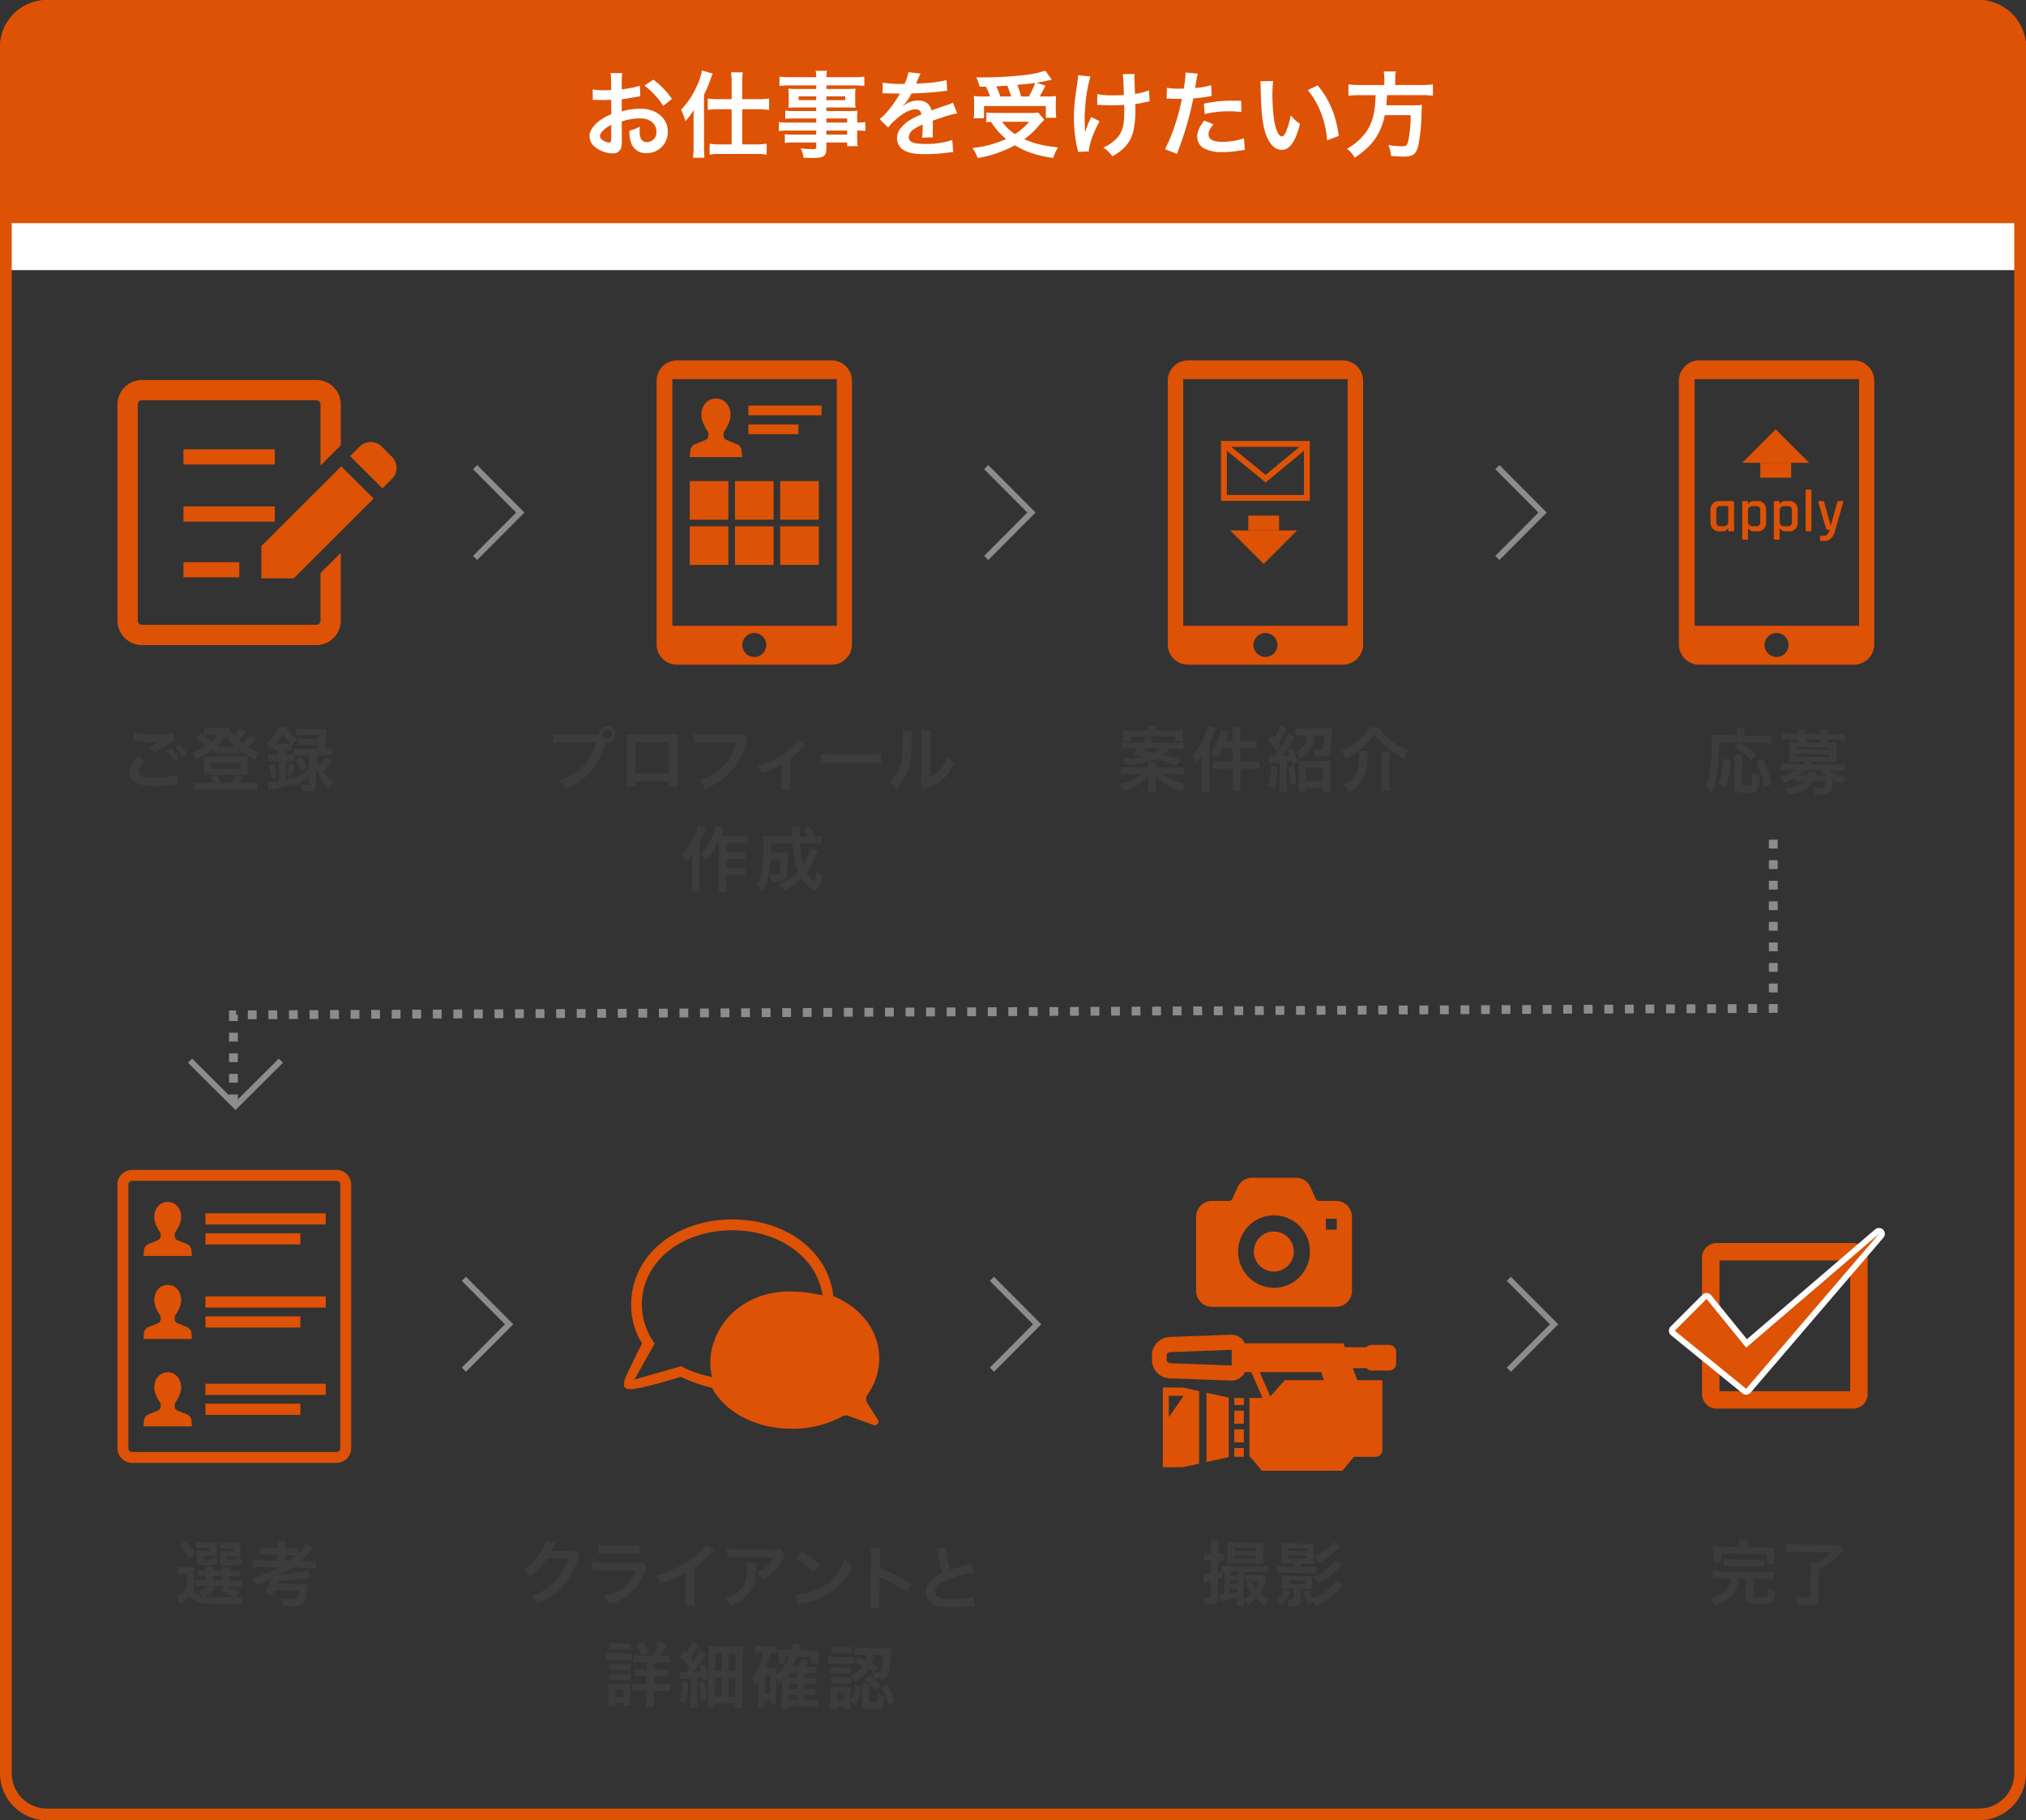 <svg xmlns="http://www.w3.org/2000/svg" viewBox="0 0 690 620"><rect x="0" y="0" width="690" height="620" fill="#333333" stroke="none"/><defs><style>.cls-1,.cls-2,.cls-6,.cls-7{fill:none;}.cls-1,.cls-2{stroke:#8c8c8c;}.cls-1,.cls-2,.cls-6{stroke-miterlimit:10;}.cls-1,.cls-6{stroke-width:2px;}.cls-2{stroke-width:3px;stroke-dasharray:3 4;}.cls-3{fill:#de5205;}.cls-4{fill:#fff;}.cls-5{fill:#3c3c3c;}.cls-6{stroke:#de5205;}.cls-7{stroke:#fff;stroke-linejoin:round;stroke-width:4px;}</style></defs><title>flow2-s</title><g id="レイヤー_2" data-name="レイヤー 2"><g id="contents"><polyline class="cls-1" points="161.8 159.104 177.2 174.575 161.8 190.046"/><polyline class="cls-1" points="335.879 159.104 351.279 174.575 335.879 190.046"/><polyline class="cls-1" points="509.957 159.104 525.357 174.575 509.957 190.046"/><polyline class="cls-1" points="157.99 435.576 173.39 451.046 157.99 466.517"/><polyline class="cls-1" points="95.67 361.271 80.199 376.671 64.728 361.271"/><polyline class="cls-1" points="337.828 435.576 353.228 451.046 337.828 466.517"/><polyline class="cls-1" points="513.878 435.576 529.278 451.046 513.878 466.517"/><polyline class="cls-2" points="603.935 286 603.935 343.471 79.5 345.671 79.5 376.671"/><rect class="cls-3" width="690" height="90" rx="16" ry="16"/><rect class="cls-4" y="76" width="690" height="16"/><path class="cls-3" d="M674,4a12.013,12.013,0,0,1,12,12V604a12.013,12.013,0,0,1-12,12H16A12.013,12.013,0,0,1,4,604V16A12.013,12.013,0,0,1,16,4H674m0-4H16A16.047,16.047,0,0,0,0,16V604a16.047,16.047,0,0,0,16,16H674a16.047,16.047,0,0,0,16-16V16A16.047,16.047,0,0,0,674,0Z"/><path class="cls-4" d="M211.781,47.674a9.534,9.534,0,0,1-.256,2.719,2.814,2.814,0,0,1-2.945,1.855,9.958,9.958,0,0,1-6.047-2.271,4.7,4.7,0,0,1-1.76-3.616c0-1.5.993-3.2,2.752-4.736a17.125,17.125,0,0,1,4.672-2.719l-.033-4.927c-.256,0-.256,0-1.31.062-.481.033-.928.033-1.729.033-.48,0-1.375-.033-1.76-.033-.416-.031-.7-.031-.8-.031a6.2,6.2,0,0,0-.671.031l-.032-3.582a19.721,19.721,0,0,0,3.871.287c.321,0,.672,0,1.122-.031.767-.033.927-.033,1.279-.033V28.57a21.8,21.8,0,0,0-.192-3.679h4a19.613,19.613,0,0,0-.193,3.488v2.047a35.583,35.583,0,0,0,6.176-1.215l.129,3.584c-.576.1-1.184.191-3.393.574-1.055.193-1.695.289-2.912.416v4.16a22.192,22.192,0,0,1,6.527-.9c5.344,0,9.153,3.263,9.153,7.808a7.107,7.107,0,0,1-7.264,7.3,5.167,5.167,0,0,1-5.248-3.55,10.7,10.7,0,0,1-.543-4.1,13.527,13.527,0,0,0,3.551-1.408,10.919,10.919,0,0,0-.065,1.408,6.135,6.135,0,0,0,.45,2.814,2.21,2.21,0,0,0,2.015,1.088,3.288,3.288,0,0,0,3.233-3.551c0-2.752-2.241-4.545-5.664-4.545a20.528,20.528,0,0,0-6.145,1.057Zm-3.617-5.153c-2.4,1.28-3.807,2.688-3.807,3.84,0,.543.321,1.024,1.057,1.471a3.837,3.837,0,0,0,2.047.7c.545,0,.7-.289.7-1.344Zm17.729-6.462a27.355,27.355,0,0,0-6.4-6.913l3.008-2.015a27.136,27.136,0,0,1,6.336,6.558Z"/><path class="cls-4" d="M236.209,41.049c0-1.6,0-1.92.064-3.584a21.956,21.956,0,0,1-2.847,3.777,21.885,21.885,0,0,0-1.473-3.873,26.964,26.964,0,0,0,5.026-7.326,21.536,21.536,0,0,0,2.078-6.049l3.648,1.057c-.256.672-.256.672-.992,2.687a39.519,39.519,0,0,1-1.951,4.512V50.008a34.615,34.615,0,0,0,.16,3.713h-3.9a33.619,33.619,0,0,0,.191-3.744Zm12.959-12.99a24.161,24.161,0,0,0-.191-3.424h4a20.215,20.215,0,0,0-.192,3.455v5.695h5.5a23.53,23.53,0,0,0,3.649-.223v3.872a28.293,28.293,0,0,0-3.616-.225h-5.535V49.178h4.7a24.014,24.014,0,0,0,3.616-.225v3.711a24.484,24.484,0,0,0-3.647-.223H245.3a23.465,23.465,0,0,0-3.615.223V48.953a23.27,23.27,0,0,0,3.584.225h3.9V37.209h-4.479a28.783,28.783,0,0,0-3.648.225V33.562a24.612,24.612,0,0,0,3.744.223h4.383Z"/><path class="cls-4" d="M277.984,40.346H270.4a26.632,26.632,0,0,0-2.945.127V37.689a23.951,23.951,0,0,0,3.008.129h7.519V36.6H271.2c-1.152,0-1.951.031-2.687.1.064-.672.095-1.343.095-2.142V32.441c0-.894-.031-1.47-.095-2.238.832.063,1.5.1,2.72.1h6.75V29.082h-8.765a31.064,31.064,0,0,0-3.744.191V26.107a29.851,29.851,0,0,0,3.935.192h8.574a11.648,11.648,0,0,0-.191-2.176h3.871a9.141,9.141,0,0,0-.223,2.176h8.991a30.157,30.157,0,0,0,3.935-.192v3.166a31.063,31.063,0,0,0-3.742-.191h-9.184V30.3h7.231c1.217,0,1.92-.033,2.687-.1a22.348,22.348,0,0,0-.095,2.238v2.114a20.761,20.761,0,0,0,.095,2.142c-.7-.064-1.535-.1-2.558-.1h-7.36v1.216h7.168c1.887,0,2.528-.033,3.422-.1a21.88,21.88,0,0,0-.1,2.912v1.121a18.236,18.236,0,0,0,2.785-.16v3.039a19.048,19.048,0,0,0-2.785-.16v1.855a24.224,24.224,0,0,0,.16,3.457h-3.584V48.537h-7.071v1.791c0,2.881-.8,3.488-4.7,3.488-.767,0-2.047-.064-3.07-.128a9.152,9.152,0,0,0-.992-3.167,36.289,36.289,0,0,0,4.062.288c.993,0,1.248-.161,1.248-.737V48.537h-7.519a21.632,21.632,0,0,0-3.166.16V45.721a23.34,23.34,0,0,0,3.039.129h7.646V44.473H268.8a23.081,23.081,0,0,0-3.522.16V41.594a22.1,22.1,0,0,0,3.457.16h9.246ZM272,32.8V34.1h5.982V32.8Zm9.439,1.31h6.432V32.8h-6.432Zm7.071,7.649V40.346h-7.071v1.408Zm-7.071,4.1h7.071V44.473h-7.071Z"/><path class="cls-4" d="M300.637,28.154a38.723,38.723,0,0,0,7.422.416A12.682,12.682,0,0,0,309.34,24.6l4.191.447a24.889,24.889,0,0,0-1.279,2.879c-.16.353-.225.449-.289.576.256-.031.256-.031,2.016-.127a43.3,43.3,0,0,0,8.384-1.088l.223,3.647c-.9.064-.9.064-2.527.255-2.336.289-6.4.545-9.631.641a16.559,16.559,0,0,1-2.944,4.256l.032.064c.224-.16.224-.16.64-.48a7.726,7.726,0,0,1,4.512-1.44c2.494,0,4.062,1.184,4.574,3.391q3.7-1.343,4.9-1.727a10.027,10.027,0,0,0,2.367-.96l1.5,3.679a28.384,28.384,0,0,0-3.551.865q-.674.191-4.8,1.631v.352c.033.832.033.832.033,1.281v1.279c-.033.543-.033.832-.033,1.057a13.326,13.326,0,0,0,.1,1.7l-3.711.1a25.209,25.209,0,0,0,.191-3.711v-.769a19.583,19.583,0,0,0-3.07,1.664,3.368,3.368,0,0,0-1.664,2.625c0,1.664,1.535,2.336,5.406,2.336a27.824,27.824,0,0,0,9.408-1.344l.321,4.127a9.41,9.41,0,0,0-1.473.127,57.866,57.866,0,0,1-8.191.576c-3.391,0-5.5-.383-7.135-1.344a4.636,4.636,0,0,1-2.336-4.127,5.1,5.1,0,0,1,1.408-3.553c1.44-1.791,3.264-3.007,6.879-4.511a1.756,1.756,0,0,0-1.951-1.727c-1.857,0-4.1,1.119-6.561,3.3a14.405,14.405,0,0,0-2.783,2.912L299.58,40.57a19.571,19.571,0,0,0,2.879-2.849,42.143,42.143,0,0,0,3.84-5.471,1.619,1.619,0,0,1,.256-.416c-.127,0-.543.031-.543.031-.512,0-3.328-.062-4.032-.062-.609-.033-.609-.033-.9-.033a3.436,3.436,0,0,0-.512.033Z"/><path class="cls-4" d="M355.668,40.793a37.734,37.734,0,0,0-2.816,3.1,30.485,30.485,0,0,1-4,3.52c3.392,1.5,6.015,2.145,11.519,2.816a13.477,13.477,0,0,0-1.664,3.553,36.413,36.413,0,0,1-8.67-2.113,29.5,29.5,0,0,1-4.416-2.176,40.943,40.943,0,0,1-12.639,4.352,15.124,15.124,0,0,0-1.759-3.424,37.5,37.5,0,0,0,11.422-3.07,25.638,25.638,0,0,1-5.151-5.856c-.93.063-.992.063-1.568.127v-3.3a30.351,30.351,0,0,0,3.263.16h11.616a15.429,15.429,0,0,0,2.783-.16ZM333.654,29.529a18.431,18.431,0,0,0-1.152-3.2c1.088.033,1.951.033,2.527.033a129.283,129.283,0,0,0,14.494-.865,32.814,32.814,0,0,0,6.465-1.439l2.207,3.1c-.511.1-.607.1-1.375.289-1.248.287-2.24.479-3.873.735l3.106.992c-1.442,2.785-1.473,2.881-1.953,3.679h2.111a29.49,29.49,0,0,0,3.457-.127c-.064.832-.1,1.536-.1,2.688v2.336a17.049,17.049,0,0,0,.16,2.367H356.18v-4H335.125v4.16h-3.551a14.9,14.9,0,0,0,.192-2.463v-2.4c0-.9-.032-1.568-.129-2.721a24.669,24.669,0,0,0,3.521.16h2.016a20.834,20.834,0,0,0-1.377-3.328Zm10.719,3.328c-.416-1.343-.832-2.527-1.312-3.679-.1.033-1.344.095-3.745.224a33.688,33.688,0,0,1,1.377,3.455ZM341.3,41.465a14.813,14.813,0,0,0,4.385,4.191,20.316,20.316,0,0,0,4.8-4.191Zm9.119-8.608a26.823,26.823,0,0,0,2.111-4.607c-.83.129-1.054.16-1.375.191-.351.034-1.152.129-2.336.225-.511.064-1.343.129-2.367.256a23.635,23.635,0,0,1,1.279,3.935Z"/><path class="cls-4" d="M374.484,41.273c-2.111,3.872-3.584,7.967-3.646,10.272l-3.713.191a5.122,5.122,0,0,0-.225-1.215,46.17,46.17,0,0,1-1.15-10.4c0-3.615.191-5.5,1.184-12.127a14.184,14.184,0,0,0,.224-2.367l4.223.416a30.741,30.741,0,0,0-.928,3.9,43,43,0,0,0-.832,6.305c-.16,2.111-.225,3.039-.225,3.648,0,.1,0,.479.034.991,0,.353,0,.9.031,2.465v.576c.031.511.064.7.064,1.215a32.925,32.925,0,0,1,2.112-5.28Zm-.8-9.214a28.561,28.561,0,0,0,5.695.416c1.215,0,1.726-.034,3.39-.129-.191-5.631-.222-5.92-.416-7.071l4.065-.064a6.865,6.865,0,0,0-.065,1.088c0,.32,0,.607.065,2.047,0,.353.064,1.568.129,3.617a17.664,17.664,0,0,0,4.767-1.217l.223,3.809a15.226,15.226,0,0,0-1.791.318,22.6,22.6,0,0,1-3.1.545c.031.672.031.959.031,1.535A31.8,31.8,0,0,1,386,44.6a11.978,11.978,0,0,1-3.649,6.207,20.747,20.747,0,0,1-3.486,2.431,12.671,12.671,0,0,0-3.1-3.008,13.154,13.154,0,0,0,4.894-3.488c1.664-2.015,2.24-4.254,2.24-8.99,0-.672,0-.961-.033-2.016-1.088.1-2.75.127-4.351.127-.9,0-2.078-.031-2.911-.062-.929-.065-1.056-.065-1.441-.065h-.478Z"/><path class="cls-4" d="M397.4,29.914a25.558,25.558,0,0,0,4.288.289c.384,0,.736,0,1.472-.033a39.015,39.015,0,0,0,.608-4.9,4.335,4.335,0,0,0-.032-.576l4.223.383a18.356,18.356,0,0,0-.607,3.072c-.161.9-.192,1.088-.321,1.825a26.618,26.618,0,0,0,5.473-.961l.16,3.679c-.256.033-.256.033-1.025.16a43.218,43.218,0,0,1-5.246.672c-.354,1.985-1.153,5.377-1.985,8.287a108.4,108.4,0,0,1-3.584,10.592l-4.031-1.568a68.334,68.334,0,0,0,5.727-17.215,2.621,2.621,0,0,1-.416.033h-1.856c-.16,0-.48,0-1.023-.033-.577-.031-1.024-.031-1.28-.031a4.954,4.954,0,0,0-.609.031ZM413.271,42.33c-1.279,1.6-1.664,2.4-1.664,3.52,0,1.63,1.6,2.462,4.8,2.462a24.488,24.488,0,0,0,7.262-1.183l.289,3.935c-.576.065-.832.1-1.568.225a37.374,37.374,0,0,1-5.952.512,12.989,12.989,0,0,1-6.431-1.28,4.62,4.62,0,0,1-2.272-3.935c0-1.7.608-3.137,2.368-5.537Zm9.5-4.193a33.732,33.732,0,0,0-4.033-.223,34.489,34.489,0,0,0-8.447.928l-.287-3.52a41,41,0,0,1,9.535-1.023c.863,0,1.152,0,3.168.031Z"/><path class="cls-4" d="M433.611,27.643a37.184,37.184,0,0,0-.256,4.863,59.905,59.905,0,0,0,.608,8.576c.545,3.326,1.568,5.375,2.592,5.375.48,0,.927-.48,1.312-1.375a23.543,23.543,0,0,0,1.695-5.793,15.807,15.807,0,0,0,3.2,2.912c-1.664,6.24-3.52,8.832-6.241,8.832-2.144,0-3.871-1.568-5.152-4.64-1.31-3.2-1.887-7.84-2.016-16.7a15.322,15.322,0,0,0-.126-2.046Zm15.135,1.439c4.031,4.832,6.272,10.176,7.2,17.215l-3.966,1.5a32.408,32.408,0,0,0-2.049-9.248,27.965,27.965,0,0,0-4.543-7.871Z"/><path class="cls-4" d="M471.463,27a12.873,12.873,0,0,0-.223-2.656h4.127A14.27,14.27,0,0,0,475.176,27v1.953h8.8a26.764,26.764,0,0,0,4.031-.225V32.6a28.658,28.658,0,0,0-3.9-.192H472.391c-.161,2.4-.161,2.5-.256,3.455H481a20.015,20.015,0,0,0,3.3-.16.78.78,0,0,1-.033.32c-.063.481-.063.866-.127,2.241a63.427,63.427,0,0,1-1.088,11.23c-.736,3.041-1.793,3.84-4.992,3.84-1.119,0-1.856-.031-4.321-.223a10.348,10.348,0,0,0-.927-3.713,30.307,30.307,0,0,0,4.8.416c1.409,0,1.727-.351,2.143-2.558a46.844,46.844,0,0,0,.7-8.033h-8.832c-1.344,6.431-4.223,10.527-10.271,14.5a8.9,8.9,0,0,0-2.592-3.039,20.738,20.738,0,0,0,5.728-4.737c2.752-3.3,3.84-7.007,4-13.535H463.24a35.033,35.033,0,0,0-4,.192V28.73a28.318,28.318,0,0,0,4,.225h8.223Z"/><path class="cls-5" d="M202.555,250.145c.72,0,1.008-.024,1.416-.047a2.773,2.773,0,1,1,2.76,2.759,3.439,3.439,0,0,1-.456-.048c-1.944,7.849-6.192,12.746-13.777,15.914a8.85,8.85,0,0,0-2.112-2.858c6.648-2.062,10.993-6.527,12.529-12.912H191.49a17.157,17.157,0,0,0-3.024.145v-3.121a16.444,16.444,0,0,0,3.072.168Zm2.616-.073a1.572,1.572,0,1,0,1.56-1.56A1.558,1.558,0,0,0,205.171,250.072Z"/><path class="cls-5" d="M216.354,266.2v1.682h-3.1a16.055,16.055,0,0,0,.1-2.065V252.064a15.922,15.922,0,0,0-.1-2.015c.576.049,1.08.072,2.04.072h13.634a19.85,19.85,0,0,0,2.015-.072c-.048.623-.071,1.1-.071,1.992V265.77a16.229,16.229,0,0,0,.1,2.087h-3.1V266.2Zm11.521-13.369H216.354v10.635h11.521Z"/><path class="cls-5" d="M254.517,251.416a3.637,3.637,0,0,0-.409,1.08c-1.2,4.586-2.616,7.465-4.92,10.059a23.4,23.4,0,0,1-8.928,6.119,8.846,8.846,0,0,0-2.113-2.856,19.521,19.521,0,0,0,5.257-2.449,16.633,16.633,0,0,0,7.273-10.465H239.252a19.138,19.138,0,0,0-3.024.145v-3.121a16.852,16.852,0,0,0,3.072.17h11.016a8.772,8.772,0,0,0,2.569-.241Z"/><path class="cls-5" d="M274.365,253.842a4.558,4.558,0,0,0-.816.791,32.009,32.009,0,0,1-4.465,3.937v8.16a14.2,14.2,0,0,0,.12,2.305l-3.1-.025a14.376,14.376,0,0,0,.121-2.28V260.3a33.838,33.838,0,0,1-6.793,3.049,9.794,9.794,0,0,0-1.489-2.5,25.589,25.589,0,0,0,5.689-2.161,27.338,27.338,0,0,0,6.816-4.873,9.05,9.05,0,0,0,1.465-1.726Z"/><path class="cls-5" d="M279.5,256.721a23.576,23.576,0,0,0,3.889.168H296.18a23.547,23.547,0,0,0,3.887-.168v3.336a26.558,26.558,0,0,0-3.912-.119H283.41a26.575,26.575,0,0,0-3.912.119Z"/><path class="cls-5" d="M310.675,248.992a50.071,50.071,0,0,0-.239,5.377c-.169,4.68-.7,7.393-1.945,9.865a15.283,15.283,0,0,1-3.312,4.44,8.555,8.555,0,0,0-2.424-2.328,9.847,9.847,0,0,0,2.472-2.76c1.728-2.76,2.28-5.857,2.28-12.576a12.088,12.088,0,0,0-.1-2.186Zm6.361-.287a13.072,13.072,0,0,0-.169,2.279l-.119,13.659a9.671,9.671,0,0,0,3.672-2.737,11.743,11.743,0,0,0,2.352-4.392,10.06,10.06,0,0,0,2.256,2.256,14.89,14.89,0,0,1-3.816,5.591,15.813,15.813,0,0,1-5.112,2.881,10.733,10.733,0,0,0-1.033.432l-1.536-1.631a10.716,10.716,0,0,0,.216-2.545l.12-13.537v-.721a10.277,10.277,0,0,0-.1-1.584Z"/><path class="cls-5" d="M240.476,282.057c-.265.6-.336.767-.553,1.343-.384,1.034-.384,1.034-1.632,3.84v13.3a22.145,22.145,0,0,0,.168,2.975h-2.88a21.21,21.21,0,0,0,.168-2.975V293.7c0-.6,0-.72.071-2.736a24.721,24.721,0,0,1-2.3,2.76,11.322,11.322,0,0,0-1.273-2.807,19.6,19.6,0,0,0,4.561-6.625,13.512,13.512,0,0,0,1.008-3.168Zm3.912,5.136a26.115,26.115,0,0,1-3.937,5.856,9.71,9.71,0,0,0-1.728-2.256,18.709,18.709,0,0,0,4.033-6.121,15.533,15.533,0,0,0,1.08-3.479l2.712.791c-.24.577-.313.793-.481,1.272-.359,1.01-.383,1.08-.6,1.609H252a17.962,17.962,0,0,0,2.593-.144v2.591a25.132,25.132,0,0,0-2.593-.119h-4.56v3.073h3.912a16.577,16.577,0,0,0,2.377-.145v2.592a18.469,18.469,0,0,0-2.4-.143h-3.888v3.073h3.936a13.9,13.9,0,0,0,2.4-.145v2.615a18.9,18.9,0,0,0-2.4-.142h-3.936v2.759a16.161,16.161,0,0,0,.168,2.881H244.7a16.866,16.866,0,0,0,.145-2.881V287.193Z"/><path class="cls-5" d="M278.469,289.785c-.145.36-.145.36-.529,1.272a26.074,26.074,0,0,1-3.24,6,10.323,10.323,0,0,0,1.441,2.062,3.443,3.443,0,0,0,1.08.865c.095,0,.191-.144.311-.457a13.9,13.9,0,0,0,.456-2.806,7.217,7.217,0,0,0,2.16,1.607c-.551,3.24-1.391,4.656-2.711,4.656-1.225,0-3.121-1.607-4.513-3.865a22.056,22.056,0,0,1-5.809,4.2,7.979,7.979,0,0,0-1.824-2.088,18.022,18.022,0,0,0,6.457-4.416,29.767,29.767,0,0,1-1.8-9.578h-7.441c-.024,2.305-.024,2.305-.048,3.17h4.417a10.338,10.338,0,0,0,1.7-.1c-.049.434-.1,1.106-.144,2.042-.241,4.32-.384,5.591-.792,6.6-.384.961-1.248,1.32-3.1,1.32-.672,0-1.056-.023-1.824-.072a8.95,8.95,0,0,0-.624-2.543,14.633,14.633,0,0,0,2.329.192c.743,0,.96-.145,1.08-.745a26.21,26.21,0,0,0,.359-4.343h-3.5a37.057,37.057,0,0,1-.744,6.023,12.962,12.962,0,0,1-1.969,4.682,8.778,8.778,0,0,0-2.088-2.041,11.219,11.219,0,0,0,1.657-3.791,45.154,45.154,0,0,0,.719-9.483,23.8,23.8,0,0,0-.143-3.408c.864.072,1.848.121,3.1.121h6.96c-.024-.193-.024-.816-.073-1.873a7.386,7.386,0,0,0-.119-1.512h2.856a19.82,19.82,0,0,0-.12,2.28v1.105h3.168a11.313,11.313,0,0,0-2.112-2.209l1.848-1.176a13.465,13.465,0,0,1,2.425,2.52l-1.248.865h.719a13.454,13.454,0,0,0,2.544-.144v2.64c-.792-.072-1.7-.121-2.928-.121h-4.32a32.54,32.54,0,0,0,1.1,7.178,16.592,16.592,0,0,0,2.3-5.617Z"/><path class="cls-5" d="M400.491,261.4a21.187,21.187,0,0,0,2.737-.144v2.425a26.9,26.9,0,0,0-2.737-.12h-4.9a21.026,21.026,0,0,0,8.16,3.48,10.057,10.057,0,0,0-1.319,2.4,22.392,22.392,0,0,1-5.33-2.232,19.518,19.518,0,0,1-3.6-2.641c.023.7.071,1.584.071,1.9v1.08a11.952,11.952,0,0,0,.12,2.016h-2.784a9.491,9.491,0,0,0,.145-2.016v-1.057c0-.288,0-.384.023-.767v-.6a4.518,4.518,0,0,1,.024-.5c-2.16,2.065-4.488,3.408-8.5,4.849a7.6,7.6,0,0,0-1.488-2.3,21.8,21.8,0,0,0,7.873-3.6h-4.416a20.92,20.92,0,0,0-2.713.12v-2.425a20.745,20.745,0,0,0,2.664.144h6.53v-.168a8.075,8.075,0,0,0-.121-1.56h2.76a7.861,7.861,0,0,0-.12,1.56v.168Zm-2.232-6.48a9.821,9.821,0,0,1-2.16,2.183,52.715,52.715,0,0,1,6.072,1.777l-1.56,1.92a53.248,53.248,0,0,0-6.913-2.3c-2.592,1.152-5.76,1.752-10.369,1.992a6.13,6.13,0,0,0-1.008-2.064h.744a34.3,34.3,0,0,0,6.937-.768c-.864-.144-1.3-.217-4.608-.648a17.615,17.615,0,0,0,2.184-2.088H384.77c-1.056,0-1.848.048-2.64.12v-2.209a14.286,14.286,0,0,0,2.424.12h4.608a13.726,13.726,0,0,0,1.248-2.015l2.569.6a6.327,6.327,0,0,0-.481.624,4.662,4.662,0,0,1-.311.433,2.219,2.219,0,0,1-.265.359h8.665a15.168,15.168,0,0,0,2.448-.12v2.209a19.92,19.92,0,0,0-2.639-.12Zm-7.153-6.121a9.676,9.676,0,0,0-.12-1.608h2.928a7.437,7.437,0,0,0-.119,1.608h6.432a25.727,25.727,0,0,0,2.592-.1,11.693,11.693,0,0,0-.1,1.7v.7a11.828,11.828,0,0,0,.071,1.417h-2.568v-1.632H385.034V252.5h-2.593a7.948,7.948,0,0,0,.1-1.344v-.768a12.491,12.491,0,0,0-.1-1.68c.84.072,1.584.1,2.641.1Zm-.744,6.121c-.263.311-.408.456-.792.864,1.777.312,2.16.384,3.649.7a8.464,8.464,0,0,0,2.088-1.559Z"/><path class="cls-5" d="M409.25,259.889c0-.816.023-1.584.072-2.64a13.058,13.058,0,0,1-2.016,2.784,10.007,10.007,0,0,0-1.08-2.952,20.678,20.678,0,0,0,4.128-6.816,14.852,14.852,0,0,0,.864-3.121l2.713.768c-.12.36-.168.48-.385,1.08a28.864,28.864,0,0,1-1.68,4.2V266.8c0,1.08.048,1.872.12,2.784h-2.881a20.342,20.342,0,0,0,.145-2.809Zm10.561-9.744a15.043,15.043,0,0,0-.168-2.521h2.976a12.7,12.7,0,0,0-.168,2.544v2.208h3a17.336,17.336,0,0,0,2.592-.144v2.737c-1.08-.1-1.8-.145-2.567-.145h-3.025v4.489H426.2a20.558,20.558,0,0,0,2.689-.144v2.761a21.96,21.96,0,0,0-2.641-.145h-3.792v4.992a14.835,14.835,0,0,0,.168,2.761h-2.976a17.861,17.861,0,0,0,.168-2.761v-4.992h-4.1a20.327,20.327,0,0,0-2.687.145v-2.761a19.776,19.776,0,0,0,2.687.144h4.1v-4.489H416.5a17.446,17.446,0,0,1-1.943,3.5,8.96,8.96,0,0,0-2.137-1.728,18.991,18.991,0,0,0,2.593-4.945,13.058,13.058,0,0,0,.743-3.048l2.641.672c-.168.552-.216.7-.432,1.441-.24.743-.336,1.055-.528,1.655h2.376Z"/><path class="cls-5" d="M435.074,261.186a30.981,30.981,0,0,1-.984,7.272l-2.3-.792a20.253,20.253,0,0,0,1.128-6.865Zm-3-3.649a11.112,11.112,0,0,0,1.536.071h.432a17.138,17.138,0,0,0,1.056-1.439,28.715,28.715,0,0,0-3.168-3.744l1.248-2.089c.264.288.551.6.864.936a15.458,15.458,0,0,0,1.849-4.08l2.4,1.008a6.008,6.008,0,0,0-.72,1.273,34.451,34.451,0,0,1-2.04,3.5c.384.5.576.719.936,1.2a22.051,22.051,0,0,0,2.257-4.2l2.208,1.271c-.048.048-.7,1.08-1.968,3.072-.5.769-1.609,2.281-2.353,3.193,1.7-.073,1.8-.1,2.64-.168a19.464,19.464,0,0,0-.743-1.824l1.607-.768a27.4,27.4,0,0,1,1.9,4.872l-1.8.864c-.145-.576-.192-.768-.313-1.152-.767.1-.767.1-1.631.168v7.608a14.037,14.037,0,0,0,.143,2.521h-2.736a14.636,14.636,0,0,0,.144-2.544v-7.369c-.672.049-1.032.072-1.776.12a9.265,9.265,0,0,0-1.68.168Zm8.641,3.264a33.951,33.951,0,0,1,.767,5.928l-2.087.5a27.843,27.843,0,0,0-.624-6Zm3.048-10.273a18.186,18.186,0,0,0-2.544.144v-2.616a22.417,22.417,0,0,0,2.688.144h7.561c.96,0,1.776-.024,2.256-.072a18.641,18.641,0,0,0-.12,1.92,31.767,31.767,0,0,1-.6,5.929c-.36,1.44-1.152,1.824-3.673,1.824-.24,0-.336,0-1.607-.048a5.372,5.372,0,0,0-.624-2.568,13.29,13.29,0,0,0,2.447.263c.673,0,.912-.143,1.032-.575a18.438,18.438,0,0,0,.481-4.345H447.7c-.288,3.84-1.68,6-4.992,7.8a5.5,5.5,0,0,0-1.7-2.112c2.88-1.3,3.96-2.761,4.128-5.689Zm1.032,18.986h-2.641a18.529,18.529,0,0,0,.12-2.472v-5.736a20.063,20.063,0,0,0-.1-2.257,13.582,13.582,0,0,0,1.944.1h7.08a13.663,13.663,0,0,0,2.017-.1,18.943,18.943,0,0,0-.1,2.28v5.784a17.853,17.853,0,0,0,.12,2.5H450.6v-1.3H444.8Zm-.024-3.552H450.6V261.5h-5.833Z"/><path class="cls-5" d="M469.586,247.7a13.061,13.061,0,0,0,2.137,2.737,23.252,23.252,0,0,0,7.9,5.208,15.935,15.935,0,0,0-1.368,2.808,30.331,30.331,0,0,1-6.049-3.936,18.235,18.235,0,0,1-4.08-4.489,22.347,22.347,0,0,1-3.936,4.416,27.443,27.443,0,0,1-5.9,4.009,9.884,9.884,0,0,0-1.416-2.664,20.379,20.379,0,0,0,5.761-3.577,17.8,17.8,0,0,0,3.84-4.512Zm-3.792,8.185a13.939,13.939,0,0,0-.1,1.992c-.072,3.576-.456,5.473-1.465,7.32a11.168,11.168,0,0,1-4.9,4.536,10.043,10.043,0,0,0-1.968-2.423,10.2,10.2,0,0,0,2.977-1.8c1.943-1.7,2.544-3.576,2.544-7.873a9.174,9.174,0,0,0-.168-1.752Zm7.608,0a16.383,16.383,0,0,0-.143,2.664v7.969a21.515,21.515,0,0,0,.168,2.856h-3.073a20.518,20.518,0,0,0,.168-2.832v-8.017a17.311,17.311,0,0,0-.168-2.64Z"/><rect class="cls-3" x="234.916" y="163.864" width="13.148" height="13.148"/><rect class="cls-3" x="250.316" y="163.864" width="13.148" height="13.148"/><rect class="cls-3" x="265.717" y="163.864" width="13.148" height="13.148"/><rect class="cls-3" x="234.916" y="179.271" width="13.148" height="13.148"/><rect class="cls-3" x="250.316" y="179.271" width="13.148" height="13.148"/><rect class="cls-3" x="265.717" y="179.271" width="13.148" height="13.148"/><path class="cls-3" d="M283.212,122.75H230.569a6.945,6.945,0,0,0-6.943,6.941v89.767a6.941,6.941,0,0,0,6.943,6.942h52.643a6.94,6.94,0,0,0,6.942-6.942V129.691A6.944,6.944,0,0,0,283.212,122.75ZM256.893,223.761a4.08,4.08,0,1,1,4.078-4.083A4.078,4.078,0,0,1,256.893,223.761Zm28.1-10.624H228.994v-84h55.995Z"/><path class="cls-3" d="M250.986,151.3l-3.588-1.45a1.666,1.666,0,0,1-.981-1.514v-.522a2.173,2.173,0,0,1,.123-.727s2.256-2.975,2.256-5.72c0-3.43-2.219-5.635-4.957-5.635s-4.957,2.205-4.957,5.635c0,2.745,2.258,5.72,2.258,5.72a2.224,2.224,0,0,1,.123.727v.522a1.668,1.668,0,0,1-.983,1.514l-3.588,1.45a2.78,2.78,0,0,0-1.591,2.027l-.185,2.349h17.846l-.183-2.349A2.787,2.787,0,0,0,250.986,151.3Z"/><rect class="cls-3" x="254.878" y="138.135" width="24.933" height="3.312"/><rect class="cls-3" x="254.878" y="144.569" width="17.06" height="3.312"/><path class="cls-3" d="M457.291,122.75H404.647a6.944,6.944,0,0,0-6.942,6.941v89.768a6.94,6.94,0,0,0,6.942,6.941h52.644a6.94,6.94,0,0,0,6.942-6.941V129.691A6.944,6.944,0,0,0,457.291,122.75ZM430.972,223.761a4.08,4.08,0,1,1,4.077-4.083A4.078,4.078,0,0,1,430.972,223.761Zm27.994-10.623H402.972v-84h55.994Z"/><polygon class="cls-3" points="441.775 180.675 430.372 192.078 418.969 180.675 441.775 180.675"/><rect class="cls-3" x="425.125" y="175.608" width="10.494" height="5.067" transform="translate(860.744 356.284) rotate(180)"/><path class="cls-3" d="M444.1,152.194v16.4H417.836v-16.4H444.1m2-2H415.836v20.4H446.1v-20.4Z"/><polyline class="cls-6" points="417.489 151.962 431.033 163.032 444.449 151.962"/><path class="cls-5" d="M49.311,259.386c-1.512,1.272-2.184,2.28-2.184,3.311,0,1.561,1.752,2.233,5.809,2.233a24.721,24.721,0,0,0,7.536-1.032l.264,3.288a10.052,10.052,0,0,0-1.056.1,38.625,38.625,0,0,1-6.481.552,17.178,17.178,0,0,1-6-.792c-2.063-.815-3.072-2.136-3.072-4.009,0-1.847.936-3.431,3.1-5.232Zm-3.649-9.865a31.487,31.487,0,0,0,7.2.6,29.766,29.766,0,0,0,6.337-.457l.1,2.713a43.374,43.374,0,0,0-6.408,3.961L50.8,254.682c1.513-.961,1.776-1.129,2.376-1.465.24-.145.312-.192.624-.384a4.562,4.562,0,0,0,.528-.288,25.6,25.6,0,0,1-3.6.191,37.843,37.843,0,0,1-4.392-.287c-.288-.024-.456-.049-.553-.049-.048,0-.168-.023-.336-.023Zm12.674,5.329a15.491,15.491,0,0,1,2.519,3.527l-1.679.889a16.175,16.175,0,0,0-2.521-3.577Zm3.72,2.9a17.652,17.652,0,0,0-2.449-3.481l1.609-.839a13.855,13.855,0,0,1,2.5,3.383Z"/><path class="cls-5" d="M87.136,251.8a3.294,3.294,0,0,0-.432.5,26,26,0,0,1-2.112,2.232,24.96,24.96,0,0,0,3.648,1.7,7.836,7.836,0,0,0-1.248,2.4,23.178,23.178,0,0,1-5.808-3.481v1.416a9.32,9.32,0,0,0-1.609-.1h-5.3a9.137,9.137,0,0,0-1.512.1v-1.559a26.12,26.12,0,0,1-5.977,3.719,7.511,7.511,0,0,0-1.3-2.28A20.333,20.333,0,0,0,70,254.081a20.1,20.1,0,0,0-3.216-2.808l1.777-1.585a29.875,29.875,0,0,1,3.36,2.929,12.535,12.535,0,0,0,2.28-2.424H71.03a10.694,10.694,0,0,0-1.464.1v-2.424a10.838,10.838,0,0,0,1.993.119h4.512a13.448,13.448,0,0,0,2.064-.095,5.992,5.992,0,0,0,1.608,2.712,13.25,13.25,0,0,0,2.017-2.592l1.992,1.319a25.977,25.977,0,0,1-2.473,2.761,16.451,16.451,0,0,0,1.489,1.2,13.389,13.389,0,0,0,2.376-2.832ZM72.5,266.635a9.329,9.329,0,0,0-.984-1.946l2.112-.767H71.055a15.262,15.262,0,0,0-1.729.072,13.777,13.777,0,0,0,.1-1.752v-3.025a11.689,11.689,0,0,0-.1-1.631,15.1,15.1,0,0,0,1.9.1H82.552a13.738,13.738,0,0,0,1.872-.1,10.5,10.5,0,0,0-.1,1.607v3.049a11.765,11.765,0,0,0,.1,1.752,15.541,15.541,0,0,0-1.729-.072H80.367l1.992.721c-.383.718-.935,1.752-1.1,1.992h4.1a15.4,15.4,0,0,0,2.353-.121v2.592a17.576,17.576,0,0,0-2.5-.12H68.606a17.783,17.783,0,0,0-2.5.12v-2.592a15.063,15.063,0,0,0,2.328.121Zm-.6-4.873h9.888v-1.945H71.9Zm7.7-7.416h.6a20.8,20.8,0,0,1-3.312-3.77,19.24,19.24,0,0,1-3.312,3.77H79.6Zm-.937,12.289a14.431,14.431,0,0,0,1.225-2.713h-6a19.338,19.338,0,0,1,1.2,2.713Z"/><path class="cls-5" d="M94.383,255.449a13.957,13.957,0,0,0-1.416.072v-1.272c-.456.408-.6.528-1.105.937a7.179,7.179,0,0,0-1.1-2.282,11.079,11.079,0,0,0,4.152-5.183h2.64a9.579,9.579,0,0,0,3.5,4.032,8.636,8.636,0,0,0-1.465,2.136l-.192-.168v1.8a8.427,8.427,0,0,0-1.416-.072h-.7v1.608h.96a11.065,11.065,0,0,0,1.7-.1v-1.992a15.641,15.641,0,0,0,2.3.144h6.073c.048-.72.071-.96.1-1.368h-4.752a16.887,16.887,0,0,0-2.185.1v-2.28a12.5,12.5,0,0,0,2.185.12h4.848c.047-.6.047-.672.072-1.32h-5.376a18.889,18.889,0,0,0-2.28.1v-2.305a16.294,16.294,0,0,0,2.4.12h5.641a18.073,18.073,0,0,0,2.208-.095,20.314,20.314,0,0,0-.144,2.328c-.072,1.248-.192,3.36-.288,4.608h.144a14.971,14.971,0,0,0,2.3-.144v2.377a20.2,20.2,0,0,0-2.28-.12H107.7a11.343,11.343,0,0,0,1.151,3.551,11.555,11.555,0,0,0,2.329-2.88l1.968,1.392a26.756,26.756,0,0,1-3.192,3.408,11.645,11.645,0,0,0,3.7,3.457,10.148,10.148,0,0,0-1.44,2.352,14.643,14.643,0,0,1-2.928-3.1,13.391,13.391,0,0,1-1.824-3.721q.072.721.143,2.665v3.072c0,1.608-.695,2.184-2.639,2.184-.529,0-1.177-.024-2.113-.1a6.917,6.917,0,0,0-.551-2.425,9.4,9.4,0,0,0,1.872.24c.887,0,1.055-.1,1.055-.624v-2.28a20.279,20.279,0,0,1-1.7,1.344c-.408.289-.408.289-2.04,1.416-.383.264-.383.264-.792.552l-.768-1.7v.96a53.785,53.785,0,0,1-6.433,1.7,14.272,14.272,0,0,0-1.895.433l-.361-2.641a17.751,17.751,0,0,0,3.744-.5v-6.72H93.734a19.405,19.405,0,0,0-2.351.12v-2.448a20.412,20.412,0,0,0,2.376.119h1.223v-1.608Zm-1.872,9.938a24.167,24.167,0,0,0-1.009-4.682l1.873-.576a25.952,25.952,0,0,1,1.056,4.657Zm1.92-12.1h3.576c.432,0,.576,0,.888-.023a14.252,14.252,0,0,1-2.544-3.385,14.286,14.286,0,0,1-2.4,3.408Zm7.824,3.937a17.273,17.273,0,0,0-2.136.1v2.065a9.767,9.767,0,0,0-1.872-.12h-.96v6.24c.912-.216,1.344-.36,2.616-.744v.5a25.642,25.642,0,0,0,5.328-3.481v-4.559Zm-4.68,6.7a18.289,18.289,0,0,0,.96-3.912l1.824.6a21.8,21.8,0,0,1-1.152,3.841Zm4.872-6.025a15.575,15.575,0,0,1,2.088,3.577l-1.847,1.223a16.225,16.225,0,0,0-2.113-3.816Z"/><path class="cls-5" d="M585.5,252.757c-.189,10.438-.669,13.479-2.744,17.192a9.175,9.175,0,0,0-2.127-2.1,11.672,11.672,0,0,0,1.626-4.153,67.449,67.449,0,0,0,.664-10.142c.027-1.729.016-2.545-.044-3.362a19.37,19.37,0,0,0,2.5.159l6.119.1.017-1.056a6.188,6.188,0,0,0-.1-1.37l2.9.045a5.463,5.463,0,0,0-.142,1.391l-.017,1.031,6.216.1a20.78,20.78,0,0,0,2.834-.1l-.042,2.664a22.987,22.987,0,0,0-2.806-.165l-7.943-.126a30.645,30.645,0,0,1,5.937,4.079l-1.88,2.011a23.107,23.107,0,0,0-6.028-4.488l1.874-1.6Zm-.415,14.084a14.526,14.526,0,0,0,1.358-3.915,29.727,29.727,0,0,0,.6-4.624l2.486.687a31.331,31.331,0,0,1-2.046,9.45Zm8.39-9.853a17.26,17.26,0,0,0-.156,2.254l-.119,7.535c-.01.649.181.747,1.62.77,1.9.03,1.922-.067,1.99-4.386a10.458,10.458,0,0,0,2.531.88c-.244,3.285-.48,4.481-1.018,5.146s-1.526.912-3.566.879c-3.336-.052-4.17-.425-4.148-1.865l.143-9.024a10.677,10.677,0,0,0-.109-2.234Zm7.264,11.229a28.836,28.836,0,0,0-2.622-8.732l2.3-1.092a43.114,43.114,0,0,1,2.912,8.64Z"/><path class="cls-5" d="M610.942,265.113a25.158,25.158,0,0,1-3.384,1.506,7.754,7.754,0,0,0-1.359-2.109,17.2,17.2,0,0,0,5.413-2.291l-2.52-.04a25,25,0,0,0-2.642.078l.036-2.28a27.121,27.121,0,0,0,2.71.164l4.728.074a3.967,3.967,0,0,0,.612-.759l-3.24-.051c-.791-.012-1.344,0-1.9.018.056-.551.088-1.03.1-1.654l.054-3.433c.01-.623-.006-1.127-.045-1.681a16.217,16.217,0,0,0,1.894.1l1.056.016.015-.912-3.12-.05a17.474,17.474,0,0,0-2.642.127l.036-2.328a22.181,22.181,0,0,0,2.686.186l3.072.049v-.119a6.741,6.741,0,0,0-.075-1.3l2.687.042a6.573,6.573,0,0,0-.116,1.295l0,.119,4.944.078,0-.119a10.04,10.04,0,0,0-.051-1.3l2.664.041a6.6,6.6,0,0,0-.117,1.3l0,.119,3.24.052a22.975,22.975,0,0,0,2.715-.1l-.038,2.328a17.381,17.381,0,0,0-2.637-.21l-3.312-.051-.013.912,1.319.02a16.582,16.582,0,0,0,1.9-.042c-.056.528-.088,1.006-.1,1.678l-.055,3.432a16.4,16.4,0,0,0,.047,1.658c-.552-.033-1.128-.067-1.92-.078l-6.384-.1a6.983,6.983,0,0,1-.516.76l8.976.142a27.017,27.017,0,0,0,2.713-.078l-.036,2.281a19.834,19.834,0,0,0-2.637-.162l-2.593-.041a11.544,11.544,0,0,0,2.547,1.409,14.762,14.762,0,0,0,3.13.914,9.917,9.917,0,0,0-1.26,2.259,20.462,20.462,0,0,1-3.29-1.467c-.529,4.649-.944,5.145-4.329,5.092-.456-.007-.911-.039-1.846-.1a6.067,6.067,0,0,0-.732-2.34,14.453,14.453,0,0,0,2.4.278c1.584.025,1.73-.117,1.981-2.321l-4.3-.068c-1.458,2.618-4.049,4.064-8.283,4.646a8.7,8.7,0,0,0-1.263-2.133c3.244-.259,5.395-1.066,6.738-2.556l-1.584-.026a12.06,12.06,0,0,0-2.09.086Zm.958-7.474,11.136.175.014-.839-11.136-.176Zm.039-2.45,11.136.176.012-.767-11.136-.176Zm2.985,7.082a17.389,17.389,0,0,1-2.261,1.813l.24,0,2.784.043a3.745,3.745,0,0,0,.238-1.364l2.686.138c-.025.1-.176.525-.38,1.267l3.96.062a14.581,14.581,0,0,1-2.2-1.883Zm4.987-10.292-4.944-.078-.014.912,4.944.079Z"/><path class="cls-3" d="M586.472,180.961h-.788a3.108,3.108,0,0,1-2.313-.828,3.139,3.139,0,0,1-.817-2.3v-4.039a2.847,2.847,0,0,1,3.13-3.131h4.524q.363,0,.363.344v9.613q0,.344-.363.344h-1.272a.3.3,0,0,1-.344-.344v-.726h-.08A2,2,0,0,1,586.472,180.961Zm2.12-3.434v-4.948c0-.134-.074-.2-.222-.2h-2.4a1.3,1.3,0,0,0-1.454,1.494v3.879a1.3,1.3,0,0,0,1.454,1.494h.97Q588.592,179.244,588.592,177.527Z"/><path class="cls-3" d="M594.979,183.809h-1.273a.3.3,0,0,1-.344-.344V171a.3.3,0,0,1,.344-.344h1.273a.3.3,0,0,1,.342.344v.726h.081a2.005,2.005,0,0,1,2.04-1.07h1.03a2.954,2.954,0,0,1,2.232.809,3.216,3.216,0,0,1,.777,2.322v4.039a3.227,3.227,0,0,1-.777,2.313,2.935,2.935,0,0,1-2.232.818h-1.03a2,2,0,0,1-2.04-1.07h-.081v3.574A.3.3,0,0,1,594.979,183.809Zm2-4.565h1.07a1.3,1.3,0,0,0,1.454-1.494v-3.879a1.3,1.3,0,0,0-1.454-1.494h-1.07q-1.657,0-1.657,1.717v3.433Q595.321,179.245,596.978,179.244Z"/><path class="cls-3" d="M605.749,183.809h-1.272a.3.3,0,0,1-.344-.344V171a.3.3,0,0,1,.344-.344h1.272a.3.3,0,0,1,.343.344v.726h.081a2,2,0,0,1,2.04-1.07h1.029a2.956,2.956,0,0,1,2.233.809,3.221,3.221,0,0,1,.777,2.322v4.039a3.232,3.232,0,0,1-.777,2.313,2.938,2.938,0,0,1-2.233.818h-1.029a2,2,0,0,1-2.04-1.07h-.081v3.574A.3.3,0,0,1,605.749,183.809Zm2-4.565h1.07a1.3,1.3,0,0,0,1.454-1.494v-3.879a1.3,1.3,0,0,0-1.454-1.494h-1.07q-1.656,0-1.656,1.717v3.433Q606.092,179.245,607.748,179.244Z"/><path class="cls-3" d="M616.567,180.961h-1.272a.3.3,0,0,1-.343-.344V167.105a.3.3,0,0,1,.343-.342h1.272a.3.3,0,0,1,.344.342v13.512A.3.3,0,0,1,616.567,180.961Z"/><path class="cls-3" d="M621.261,184.232H620.19a.3.3,0,0,1-.343-.343v-1.03c0-.242.114-.364.343-.364h.465a2.36,2.36,0,0,0,1.706-.484,3.815,3.815,0,0,0,.8-1.6h-.807a.437.437,0,0,1-.425-.343L619.241,171c-.053-.229.033-.344.263-.344h1.352a.389.389,0,0,1,.4.344l2.2,7.916h.081l2.2-7.916a.372.372,0,0,1,.4-.344h1.292c.256,0,.365.121.324.363L625,180.738a6.064,6.064,0,0,1-1.312,2.6A3.175,3.175,0,0,1,621.261,184.232Z"/><path class="cls-3" d="M631.369,122.75H578.726a6.944,6.944,0,0,0-6.942,6.941v89.767a6.941,6.941,0,0,0,6.942,6.942h52.643a6.941,6.941,0,0,0,6.943-6.942V129.691A6.945,6.945,0,0,0,631.369,122.75ZM605.051,223.761a4.08,4.08,0,1,1,4.077-4.083A4.079,4.079,0,0,1,605.051,223.761Zm28.095-10.624H577.152v-84h55.994Z"/><polygon class="cls-3" points="593.359 157.629 604.762 146.226 616.165 157.629 593.359 157.629"/><rect class="cls-3" x="599.515" y="157.629" width="10.494" height="5.067"/><path class="cls-3" d="M133.473,155.57l-3.447-3.439a5.36,5.36,0,0,0-7.569,0l-3.225,3.22,11.017,10.994,3.224-3.218A5.34,5.34,0,0,0,133.473,155.57Z"/><polygon class="cls-3" points="89.02 185.983 89.02 196.977 100.036 196.977 127.244 169.823 116.228 158.829 89.02 185.983"/><rect class="cls-3" x="62.481" y="153.033" width="31.114" height="5.175"/><rect class="cls-3" x="62.481" y="172.488" width="31.114" height="5.175"/><rect class="cls-3" x="62.481" y="191.465" width="19.014" height="5.175"/><path class="cls-3" d="M109.162,211.378a1.445,1.445,0,0,1-1.442,1.44H48.356a1.447,1.447,0,0,1-1.442-1.44V137.772a1.448,1.448,0,0,1,1.442-1.441H107.72a1.446,1.446,0,0,1,1.442,1.441v20.791l6.914-6.9v-13.89a8.349,8.349,0,0,0-8.356-8.341H48.356A8.351,8.351,0,0,0,40,137.772v73.606a8.351,8.351,0,0,0,8.356,8.341H107.72a8.349,8.349,0,0,0,8.356-8.341v-23.09l-6.914,6.9Z"/><path class="cls-5" d="M65.957,541.527a3.706,3.706,0,0,0,2.942,2.182,8.056,8.056,0,0,0-1.534-1.68,9.835,9.835,0,0,0,3.654-1.814l-2.712-.043a9.533,9.533,0,0,0-1.85.09l.034-2.207a9.2,9.2,0,0,0,1.847.148l1.8.029.023-1.488-.528-.009a16.41,16.41,0,0,0-2.234.062l.035-2.113a15.425,15.425,0,0,0,2.229.131l.5.008c-.015-.575-.035-.815-.076-1.225l2.639.043c-.053.382-.083.694-.115,1.221l3.24.051c-.015-.576-.035-.815-.077-1.225l2.64.041a8.359,8.359,0,0,0-.14,1.222l1.273.021a16.23,16.23,0,0,0,2.234-.062l-.034,2.113a16.971,16.971,0,0,0-2.254-.132l-1.249-.02-.023,1.488,1.848.03a17.209,17.209,0,0,0,2.305-.059l-.033,2.159a17.689,17.689,0,0,0-2.3-.133l-2.567-.04a12.554,12.554,0,0,0,4.437,1.75,8.794,8.794,0,0,0-1.421,1.8c.649-.038.649-.038,2.452-.25a10.569,10.569,0,0,0-.763,2.748c-2.114.064-5.186.063-8.258.015-3.744-.06-5.134-.2-6.328-.6a5.767,5.767,0,0,1-2.917-2.23,24.344,24.344,0,0,1-2.36,1.978c-.487.377-.68.518-1.093.848l-1.133-2.755a12.577,12.577,0,0,0,3.347-2.275l.083-5.185-1.249-.019a8.939,8.939,0,0,0-1.609.1l.041-2.591a11.085,11.085,0,0,0,1.918.15l1.729.027a12.942,12.942,0,0,0,1.8-.068,23.844,23.844,0,0,0-.113,2.591Zm-3.074-16.636a26.743,26.743,0,0,1,3.611,3.9L64.472,530.7a19.348,19.348,0,0,0-3.537-4.041Zm10.909,3.892a9.382,9.382,0,0,0,.027,1.3c-.6-.057-.959-.087-1.535-.1l-3.071-.048-.012.719c-.008.5.064.554,1.024.569,1.872.03,1.9,0,1.985-1.1a5.284,5.284,0,0,0,1.955.8c-.164,1.318-.411,1.794-1.063,2.023a11.131,11.131,0,0,1-3.171.166c-2.5-.039-2.949-.287-2.928-1.582l.032-2.04a11.508,11.508,0,0,0-.05-1.417,13.882,13.882,0,0,0,1.679.1l2.857.046.014-.985-2.783-.044a13.617,13.617,0,0,0-1.946.066l.033-2.112a15.421,15.421,0,0,0,1.967.127l2.975.047a19.149,19.149,0,0,0,2.115-.038,8.573,8.573,0,0,0-.07,1.319Zm-.437,12.428a11.91,11.91,0,0,1-3.953,2.578,40.567,40.567,0,0,0,4.15.234c1.751.028,3.864-.011,6.05-.1a13.048,13.048,0,0,1-4.5-2.639l1.481-.984-4.7-.074Zm-.793-2.94,3.263.051.024-1.488-3.264-.052Zm9.269-9.361a9.637,9.637,0,0,0,.028,1.3c-.6-.058-.959-.087-1.535-.1l-3.048-.049-.011.721c0,.336.017.408.209.483a3.518,3.518,0,0,0,1.1.113c1.729.027,1.778,0,1.843-1.147a7.129,7.129,0,0,0,2.1.826c-.213,1.317-.388,1.721-.919,1.954a9.945,9.945,0,0,1-3.317.236,6.841,6.841,0,0,1-2.636-.283c-.5-.223-.686-.635-.674-1.379L75,529.738a4.473,4.473,0,0,0-.032-1.032,3.667,3.667,0,0,1-.016-.5,13.5,13.5,0,0,0,1.655.1l2.88.046.015-.985-2.664-.043a13.723,13.723,0,0,0-1.945.067l.033-2.113a15.152,15.152,0,0,0,1.967.128l2.927.046a19.12,19.12,0,0,0,2.114-.038,8.922,8.922,0,0,0-.069,1.319Z"/><path class="cls-5" d="M89.17,533.779a26.422,26.422,0,0,0-3.1.1l.041-2.617a22.44,22.44,0,0,0,3.094.193l5.255.083.031-1.944-3.288-.052a25.725,25.725,0,0,0-2.713.054L88.533,527a19.163,19.163,0,0,0,2.709.186l3.288.052,0-.263A9.626,9.626,0,0,0,94.421,525l2.881.046a10.212,10.212,0,0,0-.175,1.966l0,.263,1.848.03a19.328,19.328,0,0,0,2.715-.1l-.029,1.824a14.994,14.994,0,0,0,2.717-3.365l2.327,1.62c-.145.142-.171.165-.342.355a34.524,34.524,0,0,1-4.192,4.015l2.568.04a20.148,20.148,0,0,0,2.907-.1l-.042,2.617a24.176,24.176,0,0,0-2.925-.192l-5.521-.085a31.814,31.814,0,0,1-3.634,2.173l-.027.145a54.473,54.473,0,0,0,6.709-.735,10.235,10.235,0,0,0,2.314-.587l1.645,2.234c-.337.066-2.721.485-3.2.549-2.767.365-5.8.63-8.174.736q-.037.108-.375.93l7.944.125a18.663,18.663,0,0,0,2.5-.056c-.027.1-.027.1-.079.311-.025.143-.106.717-.161,1.126a13.952,13.952,0,0,1-1.109,4.879c-.593,1.072-1.534,1.416-3.935,1.378-.7-.011-2.11-.1-3.285-.22a6.338,6.338,0,0,0-.583-2.6,29.43,29.43,0,0,0,4,.4c.888.014,1.226-.1,1.5-.5a5.754,5.754,0,0,0,.662-2.414l-8.376-.132a17.116,17.116,0,0,1-.793,1.6l-2.7-.475a32.212,32.212,0,0,0,2.336-5.076,52.5,52.5,0,0,1-5.435,2.218,8.427,8.427,0,0,0-1.405-2.279,46.482,46.482,0,0,0,9.614-3.785Zm9.42-2.179c1.02-.752,1.58-1.223,2.31-1.86-.6-.058-.887-.062-1.7-.076l-2.112-.033-.03,1.944Z"/><path class="cls-5" d="M197.393,529.607a4.494,4.494,0,0,0-.623,1.43,24.9,24.9,0,0,1-5.066,9.187,24.24,24.24,0,0,1-8.64,5.96,7.406,7.406,0,0,0-2-2.551,21.623,21.623,0,0,0,5.3-2.75,19,19,0,0,0,7.168-10.016l-7.225,0a23.51,23.51,0,0,1-5.713,6.056,6.4,6.4,0,0,0-2.295-2.1,18.45,18.45,0,0,0,6.324-6.861,8.926,8.926,0,0,0,1.274-3.149l3.279.7a4.661,4.661,0,0,0-.42.738,4.8,4.8,0,0,0-.322.667l-.323.62a5.629,5.629,0,0,1-.4.761c.312-.019.7-.036,1.152-.03l5.258.011a4.219,4.219,0,0,0,1.756-.213Z"/><path class="cls-5" d="M220.251,533.736a10.8,10.8,0,0,0-.7,1.5,16.973,16.973,0,0,1-5.7,8.024,21.34,21.34,0,0,1-6.339,3.164,8.357,8.357,0,0,0-1.829-2.813,15.606,15.606,0,0,0,6.723-3.062A12.482,12.482,0,0,0,216.365,535l-11.687-.185a24.357,24.357,0,0,0-3.074.072l.046-2.928a17.05,17.05,0,0,0,3.118.217l11.423.181a10.538,10.538,0,0,0,2.716-.173ZM203.783,526.2a13.694,13.694,0,0,0,2.805.212l8.375.132a13.688,13.688,0,0,0,2.81-.123l-.046,2.951a18.4,18.4,0,0,0-2.758-.162l-8.471-.135a18.592,18.592,0,0,0-2.762.076Z"/><path class="cls-5" d="M243.311,528.123a9.811,9.811,0,0,0-.9.826,42.4,42.4,0,0,1-5.742,4.854l-.162,10.248a18.1,18.1,0,0,0,.078,2.666l-3.359-.053a13.577,13.577,0,0,0,.184-2.59l.134-8.447a38.938,38.938,0,0,1-8.629,3.752,9.037,9.037,0,0,0-1.565-2.761,35.041,35.041,0,0,0,12.7-6.042,19.182,19.182,0,0,0,4.534-4.416Z"/><path class="cls-5" d="M257.6,532.406a11,11,0,0,0-.127,1.942c-.16,4.1-.845,6.4-2.51,8.459a13.87,13.87,0,0,1-6.26,4.221,8.471,8.471,0,0,0-1.852-2.766,11.051,11.051,0,0,0,4.231-1.973c2.479-1.906,3.279-3.957,3.352-8.494a6.142,6.142,0,0,0-.1-1.441Zm9.791-2.871a6.736,6.736,0,0,0-.987,1.665,15.221,15.221,0,0,1-3.771,4.766,14.965,14.965,0,0,1-2.911,1.946,8.136,8.136,0,0,0-2.126-2.219,11.077,11.077,0,0,0,3.539-2.152,9.943,9.943,0,0,0,2.328-3.012l-12.6-.2a23.188,23.188,0,0,0-3.265.093l.047-3a19.158,19.158,0,0,0,3.308.244l12.528.2a6.6,6.6,0,0,0,2.332-.179Z"/><path class="cls-5" d="M270.865,543.249A22.87,22.87,0,0,0,278,541.586a16.047,16.047,0,0,0,7.22-5.768,20.048,20.048,0,0,0,2.524-4.761,10.376,10.376,0,0,0,2.506,2.392c-2.108,4.36-4.434,7.155-7.756,9.287a25.889,25.889,0,0,1-9.2,3.455,8.612,8.612,0,0,0-1.59.384Zm2.276-14.871a34.022,34.022,0,0,1,6.119,4.729l-2.106,2.583a25.208,25.208,0,0,0-6.043-4.967Z"/><path class="cls-5" d="M296.24,547.61a16.129,16.129,0,0,0,.188-2.684l.242-15.385a15.445,15.445,0,0,0-.106-2.45l3.289.052a15.944,15.944,0,0,0-.136,2.519l-.071,4.463a70.581,70.581,0,0,1,10.816,5.236l-1.725,2.805a56.723,56.723,0,0,0-8.423-4.717,7.665,7.665,0,0,1-.809-.422,12.244,12.244,0,0,1,.069,1.633l-.1,6.337a26.136,26.136,0,0,0,.054,2.665Z"/><path class="cls-5" d="M322.078,527.206a40.2,40.2,0,0,0,1.466,7.536c1.569-.551,1.569-.551,6.249-2.013a6.62,6.62,0,0,0,.918-.346l.984,3.041a58.426,58.426,0,0,0-7.956,2.179c-3.524,1.24-5.3,2.749-5.328,4.477-.027,1.751,1.593,2.521,5.456,2.582a26.321,26.321,0,0,0,7.768-.861l.213,3.291a14.908,14.908,0,0,0-1.948.137,50.346,50.346,0,0,1-5.621.271c-3.336-.053-5.418-.492-6.939-1.429a4.543,4.543,0,0,1-2.026-4.04,5.634,5.634,0,0,1,2.206-4.262,14.7,14.7,0,0,1,3.3-2.013,60.651,60.651,0,0,1-1.5-6.529,10.5,10.5,0,0,0-.36-1.567Z"/><path class="cls-5" d="M206.61,562.965a10.6,10.6,0,0,0,1.918.15l4.824.076a12.65,12.65,0,0,0,1.922-.066l-.039,2.448a15.61,15.61,0,0,0-1.823-.1l-4.92-.078a14.2,14.2,0,0,0-1.921.066Zm.337,18.224a17.7,17.7,0,0,0,.18-2.325l.057-3.576a12,12,0,0,0-.09-1.9,14.726,14.726,0,0,0,1.846.125l4.128.065a8.967,8.967,0,0,0,1.633-.046,15.163,15.163,0,0,0-.1,1.727l-.061,3.863a14.981,14.981,0,0,0,.066,1.874l-2.375-.038.012-.815-2.76-.044-.017,1.127Zm.416-11.155a13.591,13.591,0,0,0,1.582.1l4.225.066a8.8,8.8,0,0,0,1.537-.048l-.034,2.185a13.774,13.774,0,0,0-1.583-.1l-4.2-.066a9.675,9.675,0,0,0-1.562.047Zm.053-3.336a13.371,13.371,0,0,0,1.582.1l4.225.067a8.79,8.79,0,0,0,1.537-.049L214.725,569a9.588,9.588,0,0,0-1.535-.1l-4.223-.067a10.111,10.111,0,0,0-1.586.047Zm.016-7.105a11.646,11.646,0,0,0,2.013.152l3.385.054a11.711,11.711,0,0,0,2.018-.089l-.038,2.4a15.509,15.509,0,0,0-2.015-.127l-3.384-.053a15.631,15.631,0,0,0-2.017.063Zm2.013,18.4,2.832.045.039-2.4-2.832-.045ZM222.3,563.86a25.022,25.022,0,0,0,2.162-4.646l2.578.976a41.642,41.642,0,0,1-2.076,3.712l1.057.017a12.279,12.279,0,0,0,2.162-.086l-.041,2.592a14.544,14.544,0,0,0-2.375-.157l-2.856-.046-.037,2.4,2.352.037a13,13,0,0,0,2.282-.084l-.04,2.5a13.433,13.433,0,0,0-2.254-.155l-2.375-.038-.043,2.688,3.119.049a19.425,19.425,0,0,0,2.5-.08l-.041,2.64a17.881,17.881,0,0,0-2.446-.183l-3.167-.05-.04,2.52a25.367,25.367,0,0,0,.1,2.883l-2.9-.046a24.524,24.524,0,0,0,.19-2.855l.039-2.543-2.232-.035a17.866,17.866,0,0,0-2.5.08l.042-2.616a17.543,17.543,0,0,0,2.518.16l2.208.035.042-2.688-1.823-.028a12.843,12.843,0,0,0-2.187.085l.039-2.5a13.42,13.42,0,0,0,2.184.156l1.823.028.038-2.4-2.256-.035a14.186,14.186,0,0,0-2.306.083l.041-2.591a11.647,11.647,0,0,0,2.062.152Zm-3.815-.108a17.172,17.172,0,0,0-1.744-3.6l2.225-1a18.774,18.774,0,0,1,1.84,3.582Z"/><path class="cls-5" d="M234.414,573.1a32.8,32.8,0,0,1-.93,7.186l-2.168-.946a14.5,14.5,0,0,0,.748-3.373,19.5,19.5,0,0,0,.235-2.66l.008-.481Zm-2.871-3.623a7.392,7.392,0,0,0,1.078.089l.841.014c.638-.807.735-.948,1.3-1.708a31.293,31.293,0,0,0-3.112-3.65l1.282-2.092.824.949a15.2,15.2,0,0,0,1.814-3.86l2.338.9c-.222.357-.3.524-.717,1.31-.668,1.213-1.308,2.306-2,3.329.448.558.448.558.917,1.166a20.727,20.727,0,0,0,2.246-3.877l2.239,1.187a13.374,13.374,0,0,0-.983,1.376c-.933,1.378-2.552,3.61-3.582,4.889,1.274-.052,1.274-.052,2.692-.149-.184-.531-.3-.845-.646-1.715l1.861-.763a30.533,30.533,0,0,1,1.307,3.861l.116-7.391c.019-1.153-.015-1.992-.05-2.785.814.085,1.461.119,2.781.139l6.1.1a27.094,27.094,0,0,0,2.954-.049c-.085.815-.122,1.606-.144,3.022l-.236,14.9a18.979,18.979,0,0,0,.1,2.978l-2.664-.042.022-1.343-6.743-.107-.023,1.368-2.519-.04a24.512,24.512,0,0,0,.189-2.854l.108-6.888-1.763.717a10.21,10.21,0,0,0-.175-1.034c-.843.082-1.107.126-1.732.164l-.119,7.488a14.184,14.184,0,0,0,.1,2.522l-2.615-.041a18.106,18.106,0,0,0,.183-2.542l.116-7.3c-1.225.052-1.538.072-2.235.085a6.245,6.245,0,0,0-1.226.125Zm8.349,3.374a34.212,34.212,0,0,1,.725,5.748l-1.953.5a36.877,36.877,0,0,0-.6-5.819Zm3.546,4.976,2.28.036.1-6.432-2.28-.036Zm.138-8.783,2.28.035.095-5.976-2.28-.036Zm4.445,8.855,2.305.037.1-6.409-2.3-.036Zm.139-8.759,2.3.036.095-5.976-2.305-.036Z"/><path class="cls-5" d="M264.309,578.5a16.172,16.172,0,0,0,.043,1.849l-2.207-.035.015-1.056-1.7-.027-.036,2.255-2.4-.037a18.245,18.245,0,0,0,.184-2.469l.078-4.944c.008-.48.043-1.2.1-1.847a7.321,7.321,0,0,1-1.331,2.164,10.14,10.14,0,0,0-.865-2.992,14.344,14.344,0,0,0,2.744-5,17.223,17.223,0,0,0,.822-3.421l-.527-.007a12.845,12.845,0,0,0-2.043.088l.041-2.592a16,16,0,0,0,2.3.18l2.808.044a15.634,15.634,0,0,0,2.307-.107l-.041,2.567a9.356,9.356,0,0,0-1.414-.118l-.936-.014a27.268,27.268,0,0,1-1.523,5.257l2.351.037a13.005,13.005,0,0,0,1.465-.049c-.056.5-.088,1.055-.1,1.775l-.008.527a16.4,16.4,0,0,0,4.395-6.244l-1.439-.022-.039,2.448-2.376-.038a10.769,10.769,0,0,0,.121-1.558l.032-2.04a7.865,7.865,0,0,0-.053-1.2,10.568,10.568,0,0,0,1.75.1l2.832.045c.28-1,.385-1.531.541-2.345l2.707.379c-.051.167-.277.836-.656,2.007l4.368.068a13.264,13.264,0,0,0,2.114-.087,15.831,15.831,0,0,0-.1,1.775l-.023,1.392a14.689,14.689,0,0,0,.047,1.561l-2.519-.039.036-2.329-4.752-.075a21.992,21.992,0,0,1-1.733,3.334l2.305.036a12.384,12.384,0,0,0,1.025-2.6l2.344.541a13.963,13.963,0,0,1-.945,2.1l1.728.028a13.742,13.742,0,0,0,1.993-.065L278.1,570a16.878,16.878,0,0,0-1.917-.126l-2.233-.035-.027,1.727,1.776.029a13.521,13.521,0,0,0,2.018-.065l-.035,2.16a16.549,16.549,0,0,0-1.991-.126l-1.8-.029-.029,1.751,1.778.028a13.568,13.568,0,0,0,2.017-.064l-.035,2.16a16.252,16.252,0,0,0-1.99-.127l-1.8-.028L273.807,579l2.352.037a13.657,13.657,0,0,0,2.258-.084l-.038,2.424a18.4,18.4,0,0,0-2.3-.181l-7.488-.118-.017,1.08-2.543-.04a19.92,19.92,0,0,0,.186-2.685l.1-6c.039-.937.071-1.489.074-1.657a8.452,8.452,0,0,1-1.1,1.3,9.946,9.946,0,0,0-.863-1.574Zm-3.815-1.6,1.7.028.1-6.36-1.7-.027Zm8.106,2.025,2.9.046.027-1.752-2.9-.046Zm.058-3.72,2.9.046.028-1.752-2.9-.046Zm2.963-3.674.027-1.727-2.9-.046-.027,1.727Z"/><path class="cls-5" d="M282.129,564.2a10.106,10.106,0,0,0,1.918.15l4.607.074a12.193,12.193,0,0,0,1.922-.067l-.039,2.449a17.568,17.568,0,0,0-1.822-.1l-4.7-.074a15.246,15.246,0,0,0-1.921.065Zm7.5,16.034a11.32,11.32,0,0,0,.067,1.85l-2.28-.036.014-.84-2.377-.038-.018,1.177-2.4-.039c.084-.791.145-1.582.158-2.349l.056-3.552a16.123,16.123,0,0,0-.067-1.9,13.16,13.16,0,0,0,1.87.126l3.5.055a11.793,11.793,0,0,0,1.633-.047,13.836,13.836,0,0,0-.1,1.728l-.046,3a12.989,12.989,0,0,0,1.576-5.52l2.056.489a21.988,21.988,0,0,1-1.712,6.55l-1.925-1.183Zm-6.746-9.085a12.013,12.013,0,0,0,1.512.1l3.935.062a10.2,10.2,0,0,0,1.488-.049l-.035,2.232a12.207,12.207,0,0,0-1.51-.1l-3.935-.062a12.834,12.834,0,0,0-1.49.049Zm.053-3.359a12.058,12.058,0,0,0,1.511.1l3.96.062a9.837,9.837,0,0,0,1.464-.049l-.035,2.233a12.858,12.858,0,0,0-1.462-.1l-3.96-.062a11.908,11.908,0,0,0-1.514.048Zm.039-6.961a10.652,10.652,0,0,0,1.941.151l3.191.05a10.769,10.769,0,0,0,1.947-.09l-.038,2.4a15.435,15.435,0,0,0-1.942-.127l-3.192-.05a14.749,14.749,0,0,0-1.945.065Zm2.04,18.229,2.448.038.038-2.4-2.448-.039Zm7-14.509c1.337.453,1.813.652,2.72,1.027a8.69,8.69,0,0,0,.414-1.938l-1.584-.026a17.777,17.777,0,0,0-2.57.08l.041-2.544a20.246,20.246,0,0,0,2.613.186l7.631.12a18.363,18.363,0,0,0,2.258-.061c-.054.384-.055.408-.176,2.086a39.2,39.2,0,0,1-.743,5.99c-.462,1.889-1.142,2.382-3.11,2.351a16.385,16.385,0,0,1-1.895-.126,9.007,9.007,0,0,0-.562-2.409l.144.051a12.413,12.413,0,0,0-1.331-.838,11.776,11.776,0,0,1-4.481,4.106,8,8,0,0,0-1.651-1.946,8.584,8.584,0,0,0,4.084-3.249c-1-.447-1.453-.646-2.814-1.147Zm3.945,14.657c-.009.552.11.625,1.021.64,1.37.021,1.682-.045,1.856-.4a9.543,9.543,0,0,0,.305-2.611,8.434,8.434,0,0,0,2.22.778c-.329,4.124-.767,4.574-4.224,4.519-2.951-.046-3.547-.344-3.524-1.832l.078-4.944a15.206,15.206,0,0,0-.091-1.778l2.568.041a6.749,6.749,0,0,0-.145,1.534Zm.351-8.516a20.413,20.413,0,0,1,3.667,3.4l-1.825,1.531a14.594,14.594,0,0,0-3.568-3.609Zm1.239-7.014a12.637,12.637,0,0,1-.719,2.893c.691.37,1,.543,2,1.112l-1.085,1.759a8.528,8.528,0,0,0,1.318.117c.745.011.988-.176,1.217-1.013a24.378,24.378,0,0,0,.556-4.817Zm4.545,10.13a28.9,28.9,0,0,1,2.552,5.632l-2.06,1.217a18.414,18.414,0,0,0-2.453-5.848Z"/><path class="cls-5" d="M411.68,531.344a9.427,9.427,0,0,0-1.633.094l.04-2.568a8.617,8.617,0,0,0,1.653.147l.744.011.032-1.944a13.548,13.548,0,0,0-.106-2.475l2.761.044a13.049,13.049,0,0,0-.184,2.447l-.031,1.967.721.011a9.413,9.413,0,0,0,1.224-.053l-.039,2.473a10.655,10.655,0,0,0-1.221-.092l-.721-.01-.065,4.08c.579-.136.724-.181,1.158-.294l.032-2.041a14.331,14.331,0,0,0,2.183.155l11.3.179a20.634,20.634,0,0,0,2.425-.082l-.035,2.232a14.729,14.729,0,0,0-2.325-.157l-5.952-.094-.149,9.384a12.277,12.277,0,0,0,2.7-2.022,16.256,16.256,0,0,1-1.843-3.367l1.742-.812-.481-.007a10.559,10.559,0,0,0-1.488.048l.035-2.231a17.4,17.4,0,0,0,1.775.1l2.9.045a12.862,12.862,0,0,0,1.608-.046l.989,1.239c-.175.4-.224.477-.4.954a15.751,15.751,0,0,1-1.982,4,12.047,12.047,0,0,0,3.208,2.069,7.685,7.685,0,0,0-1.451,2.209,21.065,21.065,0,0,1-3.178-2.5,18.566,18.566,0,0,1-2.822,2.4,6.58,6.58,0,0,0-1.316-1.869,15.163,15.163,0,0,0,.089,2.018l-2.472-.039a20.924,20.924,0,0,0,.159-2.446l0-.288c-.843.226-2.53.559-4.119.846-.53.113-1.084.223-1.4.314l-.3-2.357.168,0a10.786,10.786,0,0,0,1.3-.1l.121-7.656c-.337.018-.482.016-.745.036l-.031,1.991c-.676.23-.894.3-1.45.482l-.1,6.528c-.029,1.847-.612,2.318-2.773,2.285-.36-.006-.959-.039-1.63-.1a8.283,8.283,0,0,0-.514-2.432,14.59,14.59,0,0,0,1.87.149c.48.008.577-.087.586-.639l.081-5.112c-1.663.454-1.76.477-2.219.638l-.39-2.6a13.993,13.993,0,0,0,2.647-.461l.074-4.681Zm8.312,1.164c-.888-.015-1.584,0-2.185.037.083-.694.122-1.654.133-2.4l.046-2.9a18.7,18.7,0,0,0-.064-1.993,18.2,18.2,0,0,0,2.278.131l7.9.125a17.727,17.727,0,0,0,2.281-.061,18.118,18.118,0,0,0-.129,2.087l-.044,2.784c-.013.792,0,1.729.058,2.425-.574-.056-1.27-.092-2.134-.105Zm-1.072,10.137c1.443-.217,1.468-.217,2.551-.416l.016-1.032-2.544-.041Zm2.595-3.2.019-1.2-2.544-.04-.019,1.2Zm.047-2.951.018-1.152-2.544-.041-.018,1.152Zm-1.206-5.781,7.392.117.015-.936-7.392-.117Zm.04-2.52,7.392.118.015-.937-7.392-.116Zm5.862,10.368a9.7,9.7,0,0,0,1.328,2.516,8.208,8.208,0,0,0,1.143-2.477Z"/><path class="cls-5" d="M439.4,542.32a13.267,13.267,0,0,1-3.044,4.344,10.9,10.9,0,0,0-1.75-1.684,8.831,8.831,0,0,0,2.746-3.533Zm-1.068-9.835c-1.007-.016-1.68,0-2.088.015a16.5,16.5,0,0,0,.126-1.918l.049-3.049a16.362,16.362,0,0,0-.064-2.017,19.644,19.644,0,0,0,2.326.132l6.528.1a21.589,21.589,0,0,0,2.376-.059,13.341,13.341,0,0,0-.128,2.039l-.048,3.024a13.734,13.734,0,0,0,.066,1.922c-.383-.031-1.175-.067-2.086-.081l-2.256-.036-.019,1.152,2.88.045a14.859,14.859,0,0,0,2.4-.082L448.357,536a15.754,15.754,0,0,0-2.4-.158l-8.52-.134a15.915,15.915,0,0,0-2.426.081l.036-2.328a15.217,15.217,0,0,0,2.423.158l3.142.05.019-1.152Zm-.016,8.618a17.264,17.264,0,0,0-1.848.042,9.267,9.267,0,0,0,.119-1.438l.026-1.7a9.1,9.1,0,0,0-.073-1.441,16,16,0,0,0,1.822.1l6.817.108a15.248,15.248,0,0,0,1.824-.043,14,14,0,0,0-.095,1.439l-.026,1.7a13.724,13.724,0,0,0,.049,1.442,16.56,16.56,0,0,0-1.823-.1l-2.04-.031L443,545.113a1.832,1.832,0,0,1-.625,1.6,4.034,4.034,0,0,1-2.166.325c-.336,0-.648-.033-1.319-.068a9.32,9.32,0,0,0-.514-2.384,6.726,6.726,0,0,0,1.628.265c.408.006.5-.088.511-.471l.051-3.24Zm.476-10.412,6.217.1.014-.864-6.217-.1Zm.039-2.47,6.217.1.014-.864-6.217-.1Zm.207,11.285,5.448.086.02-1.225-5.448-.086Zm6.613,6.825a20.734,20.734,0,0,0-2.025-3.968l1.861-.787c.7,1.043,1.124,1.7,1.826,2.934a21.855,21.855,0,0,0,6.017-4.035,12.151,12.151,0,0,0,1.954-2.225l2.083,1.9c-.852.779-.852.779-1.341,1.275a25.633,25.633,0,0,1-7.82,5.734,9.388,9.388,0,0,0-.982-1.624ZM456.9,533.258c-.292.236-.583.5-.949.849a27.849,27.849,0,0,1-7.165,5.264,9.843,9.843,0,0,0-1.451-2.351,20.707,20.707,0,0,0,5.627-3.584,8.662,8.662,0,0,0,1.831-1.988Zm-.452-6.32c-.073.046-.68.566-1.849,1.579a24.618,24.618,0,0,1-5.461,3.8,10.6,10.6,0,0,0-1.525-2.305,17.035,17.035,0,0,0,4.8-2.925,10.2,10.2,0,0,0,1.829-1.867Z"/><path class="cls-5" d="M585.934,537.588a17.565,17.565,0,0,0-2.57.1l.041-2.615a14.14,14.14,0,0,0,2.566.184l15.718.248a14.206,14.206,0,0,0,2.547-.1l-.041,2.616a17.914,17.914,0,0,0-2.543-.185l-4.415-.068-.086,5.47c-.009.576.3.678,2.293.709,1.776.028,2.329-.107,2.506-.609a7.917,7.917,0,0,0,.248-2.036c0-.072,0-.24.007-.408a8.361,8.361,0,0,0,2.46.783c-.134,2.4-.438,3.45-1.168,4.038-.682.565-1.691.693-4.763.644-3.6-.056-4.291-.4-4.263-2.13l.1-6.5-2.639-.041a9.477,9.477,0,0,1-1.3,4.54c-1.209,2.046-2.762,3.077-6.649,4.5a11.721,11.721,0,0,0-1.425-2.5,16.04,16.04,0,0,0,3.669-1.334,5.467,5.467,0,0,0,2.9-3.962c.078-.383.105-.624.188-1.293Zm6.442-11.229a9.223,9.223,0,0,0-.116-1.754l2.951.047a9,9,0,0,0-.148,1.75l-.008.577,6.647.1c1.225.019,1.849,0,2.666-.055a12.416,12.416,0,0,0-.125,1.823l-.031,1.968a13.546,13.546,0,0,0,.067,1.849l-2.592-.041.05-3.192-15.623-.247-.051,3.192-2.615-.041a13.372,13.372,0,0,0,.15-1.869l.031-1.946a12.988,12.988,0,0,0-.068-1.824,25.839,25.839,0,0,0,2.614.137l6.192.1ZM586.9,530.93a14.311,14.311,0,0,0,2.279.156l9.408.148a14.865,14.865,0,0,0,2.306-.083l-.041,2.568a15.091,15.091,0,0,0-2.3-.157l-9.408-.148a14.533,14.533,0,0,0-2.283.084Z"/><path class="cls-5" d="M611.567,528.582a27.276,27.276,0,0,0-3.291.117l.045-2.855a30.462,30.462,0,0,0,3.262.195l12.265.193a20.755,20.755,0,0,0,2.617-.079l1.6,1.874c-.463.449-.536.52-.974.9a36.043,36.043,0,0,1-7.725,5.783l-.153,9.744c-.028,1.752-.925,2.338-3.589,2.3-.912-.015-1.224-.044-3.382-.2a11.67,11.67,0,0,0-.651-2.842,21.989,21.989,0,0,0,3.762.418c.84.014,1.083-.1,1.089-.559l.142-8.974a21.821,21.821,0,0,0-.082-2.4l2.135.034a20.723,20.723,0,0,0,4.9-3.452Z"/><path class="cls-3" d="M295.6,478.208a2.666,2.666,0,0,1-.13-3.26,20.816,20.816,0,0,0,3.965-12.27c0-9.622-6.331-17.353-15.646-21.231-1.6-15.066-15.82-26.1-34.329-26.1-19.659,0-34.484,12.447-34.484,28.953a23.929,23.929,0,0,0,3.7,13.231s-2.127,4.241-3.674,7.434-3.241,6.43-2.2,7.555c1.012,1.091,3.248.674,8.074-.464,3.921-.924,10.952-3.109,10.952-3.109a54.238,54.238,0,0,0,10.641,3.748c4.63,8.474,15.054,13.932,27.2,13.932a35.664,35.664,0,0,0,17.194-4.2,2.614,2.614,0,0,1,1.811-.282l8.823,3.223a1.25,1.25,0,0,0,1.466-1.857Zm-79.542-8.318,6.929-12.289a22.293,22.293,0,0,1-4.378-13.3c0-14.4,13.264-25.259,30.851-25.259,14.956,0,27.385,8.219,30.224,19.986l.518,2.144-3.073-.547a48.975,48.975,0,0,0-9.281-.743c-14.515.5-24.427,10.307-25.849,22.082a25.629,25.629,0,0,0,.019,4.26,25.126,25.126,0,0,0,.515,2.853l-2.861-.747a33.97,33.97,0,0,1-7.682-3.007Z"/><path class="cls-3" d="M63.716,423.748,60.4,422.41a1.538,1.538,0,0,1-.906-1.4v-.481a2.026,2.026,0,0,1,.113-.672s2.083-2.746,2.083-5.28c0-3.166-2.048-5.2-4.576-5.2s-4.576,2.036-4.576,5.2c0,2.534,2.084,5.28,2.084,5.28a2.053,2.053,0,0,1,.114.672v.481a1.54,1.54,0,0,1-.908,1.4l-3.312,1.338a2.57,2.57,0,0,0-1.469,1.871l-.17,2.17H65.355l-.169-2.17A2.574,2.574,0,0,0,63.716,423.748Z"/><path class="cls-3" d="M63.716,452.022,60.4,450.684a1.538,1.538,0,0,1-.906-1.4v-.482a2.016,2.016,0,0,1,.113-.671s2.083-2.747,2.083-5.28c0-3.167-2.048-5.2-4.576-5.2s-4.576,2.036-4.576,5.2c0,2.533,2.084,5.28,2.084,5.28a2.043,2.043,0,0,1,.114.671v.482a1.539,1.539,0,0,1-.908,1.4l-3.312,1.338a2.57,2.57,0,0,0-1.469,1.872l-.17,2.169H65.355l-.169-2.169A2.574,2.574,0,0,0,63.716,452.022Z"/><path class="cls-3" d="M63.716,481.775,60.4,480.437a1.538,1.538,0,0,1-.906-1.4v-.482a2.026,2.026,0,0,1,.113-.672s2.083-2.746,2.083-5.28c0-3.166-2.048-5.2-4.576-5.2s-4.576,2.036-4.576,5.2c0,2.534,2.084,5.28,2.084,5.28a2.053,2.053,0,0,1,.114.672v.482a1.539,1.539,0,0,1-.908,1.4l-3.312,1.338a2.57,2.57,0,0,0-1.469,1.872l-.17,2.169H65.355l-.169-2.169A2.574,2.574,0,0,0,63.716,481.775Z"/><path class="cls-3" d="M114.614,402.184a1.287,1.287,0,0,1,1.27,1.27v89.827a1.287,1.287,0,0,1-1.27,1.27H44.982a1.287,1.287,0,0,1-1.27-1.27V403.454a1.287,1.287,0,0,1,1.27-1.27h69.632m0-3.712H44.982A5,5,0,0,0,40,403.454v89.827a5,5,0,0,0,4.982,4.982h69.632a5,5,0,0,0,4.982-4.982V403.454a5,5,0,0,0-4.982-4.982Z"/><rect class="cls-3" x="69.968" y="413.258" width="40.986" height="3.81"/><rect class="cls-3" x="69.968" y="420.049" width="32.331" height="3.81"/><rect class="cls-3" x="69.968" y="441.556" width="40.986" height="3.81"/><rect class="cls-3" x="69.968" y="448.348" width="32.331" height="3.81"/><rect class="cls-3" x="69.968" y="471.309" width="40.986" height="3.81"/><rect class="cls-3" x="69.968" y="478.1" width="32.331" height="3.81"/><path class="cls-3" d="M433.905,419.472a6.807,6.807,0,1,0,6.736,6.807A6.773,6.773,0,0,0,433.905,419.472Z"/><path class="cls-3" d="M458.865,410.627a5.377,5.377,0,0,0-3.824-1.6h-5.848a1.22,1.22,0,0,1-1.113-.737l-1.751-3.927a5.4,5.4,0,0,0-4.93-3.212H426.41a5.406,5.406,0,0,0-4.932,3.212l-1.75,3.927a1.221,1.221,0,0,1-1.113.737h-5.847a5.39,5.39,0,0,0-3.828,1.6,5.46,5.46,0,0,0-1.575,3.839v25.2a5.463,5.463,0,0,0,1.575,3.84,5.381,5.381,0,0,0,3.828,1.6h42.273a5.37,5.37,0,0,0,3.824-1.6,5.444,5.444,0,0,0,1.578-3.84v-25.2A5.438,5.438,0,0,0,458.865,410.627ZM442.557,435a12.146,12.146,0,0,1-17.305,0,12.418,12.418,0,0,1,0-17.443,12.153,12.153,0,0,1,17.305,0,12.423,12.423,0,0,1,0,17.443Zm12.7-16.176h-3.71v-3.717h3.71Z"/><path class="cls-3" d="M396.028,472.582v27.137h0v.026h6.666l5.695-1.236V473.818l-5.695-1.236Zm2.042,10.087v-7.241h3.186l1.83.015-2.756,3.99Z"/><polygon class="cls-3" points="410.934 474.371 410.934 474.377 410.909 474.371 410.909 497.955 418.481 496.306 418.481 496.19 418.481 476.163 418.481 476.02 412.232 474.66 410.934 474.371"/><polygon class="cls-3" points="420.371 493.215 420.371 496.156 420.371 496.165 420.371 496.165 420.371 496.19 423.621 496.19 423.621 493.215 420.371 493.215"/><polygon class="cls-3" points="420.371 486.853 420.371 491.244 420.371 491.257 420.371 491.257 420.371 491.283 423.621 491.283 423.621 486.853 420.371 486.853"/><polygon class="cls-3" points="420.371 476.163 420.371 478.525 420.371 478.532 420.371 478.532 420.371 478.557 422.765 478.557 423.621 478.557 423.621 476.163 421.719 476.163 420.371 476.163"/><polygon class="cls-3" points="420.371 480.489 420.371 484.882 420.371 484.895 420.371 484.895 420.371 484.921 423.621 484.921 423.621 480.489 420.371 480.489"/><path class="cls-3" d="M473.122,458.072H467.14a2.323,2.323,0,0,0-1.73.782h-7.391v0l-.5-1.327h-33.54a5.2,5.2,0,0,0-1.033-1.442,5.026,5.026,0,0,0-3.742-1.468l-20.462.747a6.293,6.293,0,0,0-6.413,6.015v2.1a6.289,6.289,0,0,0,6.4,6l20.4.747h.076a.925.925,0,0,0,.189.013,4.953,4.953,0,0,0,3.326-1.275c.076-.064.152-.129.227-.2a4.907,4.907,0,0,0,1.033-1.418h2.167l2.746,6.263L430,476.163h-4.487v20h0v.025h.291l3.943,4.752h27.416l3.944-4.752h7.343a2.372,2.372,0,0,0,2.346-2.4V470.1h-8.53l-.05-.129-1.085-2.872-.407-1.1h4.671a2.322,2.322,0,0,0,1.747.8h5.982a2.388,2.388,0,0,0,2.362-2.415v-3.894A2.388,2.388,0,0,0,473.122,458.072Zm-40.5,17.513-3.612-8.246H449.98l.669,2.121.192.636h-13.3l-2.142,2.395-1.982,2.22ZM415.205,464.93l-16.329-.605c-.97-.025-1.512-.58-1.512-.85v-2.1c0-.283.542-.837,1.537-.863l16.3-.592,1.26-.052,2.911-.1.012.012.088.078v5.126l-.1.1L416.831,465l-.366-.014Z"/><path class="cls-3" d="M630.12,429.318v44.526H585.6V429.318H630.12m.957-5.94h-46.44a5,5,0,0,0-4.982,4.983V474.8a5,5,0,0,0,4.982,4.983h46.44a5,5,0,0,0,4.983-4.983v-46.44a5,5,0,0,0-4.983-4.983Z"/><polygon class="cls-7" points="581.207 442.413 594.695 458.999 639.923 420.241 597.597 469.635 594.695 473.022 590.529 469.635 570.374 453.246 581.207 442.413"/><polygon class="cls-3" points="581.207 442.413 594.695 458.999 639.923 420.241 597.597 469.635 594.695 473.022 590.529 469.635 570.374 453.246 581.207 442.413"/></g></g></svg>